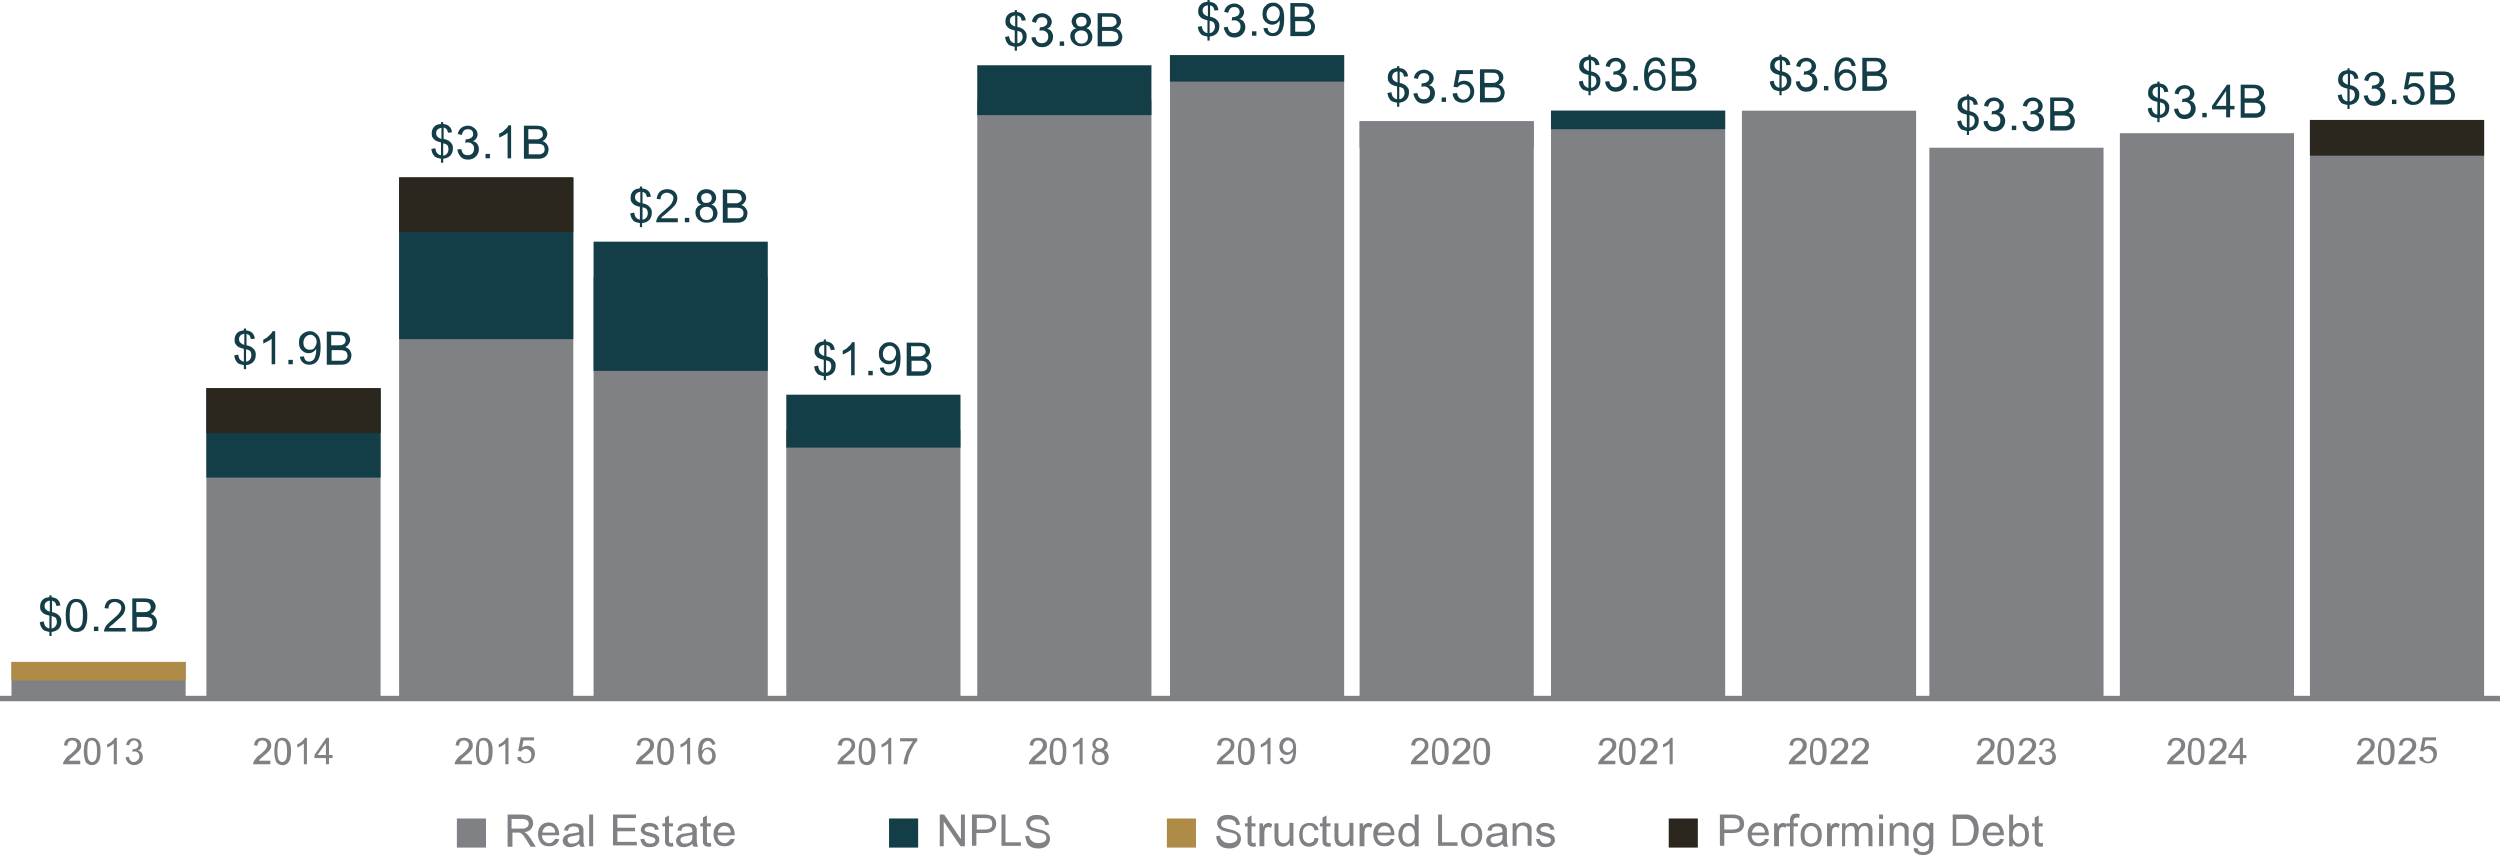 <?xml version="1.0" encoding="utf-8"?>
<!-- Generator: Adobe Illustrator 26.4.1, SVG Export Plug-In . SVG Version: 6.00 Build 0)  -->
<svg version="1.1" id="Layer_1" xmlns="http://www.w3.org/2000/svg" xmlns:xlink="http://www.w3.org/1999/xlink" x="0px" y="0px"
	 viewBox="0 0 566.9 194" style="enable-background:new 0 0 566.9 194;" xml:space="preserve">
<style type="text/css">
	.st0{fill:#808184;}
	.st1{fill:#133D47;}
	.st2{fill:#AF8B48;}
	.st3{fill:#2B271E;}
	.st4{fill:none;stroke:#808184;stroke-width:1.231;stroke-miterlimit:10;}
</style>
<g>
	<g>
		<g>
			<path class="st0" d="M115.1,191.9v-7.2h3.2c0.6,0,1.1,0.1,1.5,0.2c0.3,0.1,0.6,0.4,0.8,0.7s0.3,0.7,0.3,1.1
				c0,0.5-0.2,0.9-0.5,1.3s-0.8,0.6-1.5,0.7c0.3,0.1,0.4,0.2,0.6,0.4c0.3,0.3,0.5,0.6,0.8,1l1.2,1.9h-1.2l-0.9-1.5
				c-0.3-0.4-0.5-0.8-0.7-1s-0.3-0.4-0.5-0.5s-0.3-0.2-0.4-0.2c-0.1,0-0.3,0-0.5,0h-1.1v3.2H115.1z M116.1,187.9h2
				c0.4,0,0.8,0,1-0.1c0.2-0.1,0.4-0.2,0.6-0.4c0.1-0.2,0.2-0.4,0.2-0.6c0-0.3-0.1-0.6-0.4-0.8s-0.6-0.3-1.2-0.3h-2.3V187.9z"/>
			<path class="st0" d="M125.9,190.2l0.9,0.1c-0.1,0.5-0.4,0.9-0.8,1.2s-0.9,0.4-1.5,0.4c-0.8,0-1.4-0.2-1.8-0.7
				c-0.4-0.5-0.7-1.1-0.7-2c0-0.9,0.2-1.5,0.7-2s1-0.7,1.7-0.7c0.7,0,1.3,0.2,1.7,0.7s0.7,1.1,0.7,2c0,0.1,0,0.1,0,0.2h-3.9
				c0,0.6,0.2,1,0.5,1.3s0.7,0.5,1.1,0.5c0.3,0,0.6-0.1,0.8-0.3S125.7,190.6,125.9,190.2z M123,188.8h2.9c0-0.4-0.1-0.8-0.3-1
				c-0.3-0.3-0.6-0.5-1.1-0.5c-0.4,0-0.7,0.1-1,0.4S123,188.4,123,188.8z"/>
			<path class="st0" d="M131.3,191.3c-0.3,0.3-0.6,0.5-0.9,0.6s-0.6,0.2-1,0.2c-0.6,0-1-0.1-1.3-0.4c-0.3-0.3-0.5-0.6-0.5-1.1
				c0-0.3,0.1-0.5,0.2-0.7c0.1-0.2,0.3-0.4,0.5-0.5s0.4-0.2,0.6-0.3c0.2,0,0.4-0.1,0.8-0.1c0.7-0.1,1.2-0.2,1.6-0.3
				c0-0.1,0-0.2,0-0.2c0-0.4-0.1-0.6-0.2-0.8c-0.2-0.2-0.6-0.3-1-0.3c-0.4,0-0.7,0.1-0.9,0.2c-0.2,0.1-0.3,0.4-0.4,0.8l-0.9-0.1
				c0.1-0.4,0.2-0.7,0.4-0.9c0.2-0.2,0.4-0.4,0.8-0.5c0.3-0.1,0.7-0.2,1.2-0.2c0.4,0,0.8,0.1,1.1,0.2s0.5,0.2,0.6,0.4
				c0.1,0.2,0.2,0.4,0.3,0.6c0,0.1,0,0.4,0,0.8v1.2c0,0.8,0,1.3,0.1,1.5c0,0.2,0.1,0.4,0.2,0.6h-0.9
				C131.4,191.7,131.4,191.5,131.3,191.3z M131.3,189.3c-0.3,0.1-0.8,0.2-1.4,0.3c-0.4,0.1-0.6,0.1-0.8,0.2s-0.3,0.2-0.3,0.3
				c-0.1,0.1-0.1,0.3-0.1,0.4c0,0.2,0.1,0.4,0.3,0.6s0.4,0.2,0.8,0.2c0.3,0,0.6-0.1,0.9-0.2c0.3-0.1,0.5-0.4,0.6-0.6
				c0.1-0.2,0.1-0.5,0.1-0.9V189.3z"/>
			<path class="st0" d="M133.6,191.9v-7.2h0.9v7.2H133.6z"/>
			<path class="st0" d="M139,191.9v-7.2h5.2v0.8h-4.2v2.2h4v0.8h-4v2.4h4.4v0.8H139z"/>
			<path class="st0" d="M145.2,190.3l0.9-0.1c0,0.3,0.2,0.6,0.4,0.8s0.5,0.3,0.9,0.3c0.4,0,0.7-0.1,0.9-0.2c0.2-0.2,0.3-0.4,0.3-0.6
				c0-0.2-0.1-0.4-0.3-0.5c-0.1-0.1-0.4-0.2-0.9-0.3c-0.6-0.2-1.1-0.3-1.3-0.4c-0.2-0.1-0.4-0.3-0.6-0.5c-0.1-0.2-0.2-0.4-0.2-0.7
				c0-0.2,0.1-0.4,0.2-0.6c0.1-0.2,0.2-0.4,0.4-0.5c0.1-0.1,0.3-0.2,0.6-0.3c0.2-0.1,0.5-0.1,0.8-0.1c0.4,0,0.8,0.1,1.1,0.2
				s0.5,0.3,0.7,0.5c0.1,0.2,0.2,0.5,0.3,0.8l-0.9,0.1c0-0.3-0.2-0.5-0.3-0.6s-0.5-0.2-0.8-0.2c-0.4,0-0.7,0.1-0.9,0.2
				s-0.3,0.3-0.3,0.5c0,0.1,0,0.2,0.1,0.3c0.1,0.1,0.2,0.2,0.3,0.2c0.1,0,0.3,0.1,0.8,0.2c0.6,0.2,1.1,0.3,1.3,0.4
				c0.2,0.1,0.4,0.3,0.6,0.5s0.2,0.5,0.2,0.8c0,0.3-0.1,0.6-0.3,0.8c-0.2,0.3-0.4,0.5-0.7,0.6c-0.3,0.1-0.7,0.2-1.1,0.2
				c-0.7,0-1.2-0.1-1.5-0.4S145.3,190.9,145.2,190.3z"/>
			<path class="st0" d="M152.6,191.1l0.1,0.8c-0.2,0.1-0.5,0.1-0.7,0.1c-0.3,0-0.6-0.1-0.7-0.2s-0.3-0.2-0.4-0.4
				c-0.1-0.2-0.1-0.5-0.1-1v-3h-0.6v-0.7h0.6v-1.3l0.9-0.5v1.8h0.9v0.7h-0.9v3c0,0.3,0,0.4,0,0.5s0.1,0.1,0.2,0.2s0.2,0.1,0.3,0.1
				C152.3,191.1,152.5,191.1,152.6,191.1z"/>
			<path class="st0" d="M157,191.3c-0.3,0.3-0.6,0.5-0.9,0.6s-0.6,0.2-1,0.2c-0.6,0-1-0.1-1.3-0.4c-0.3-0.3-0.5-0.6-0.5-1.1
				c0-0.3,0.1-0.5,0.2-0.7c0.1-0.2,0.3-0.4,0.5-0.5s0.4-0.2,0.6-0.3c0.2,0,0.4-0.1,0.8-0.1c0.7-0.1,1.2-0.2,1.6-0.3
				c0-0.1,0-0.2,0-0.2c0-0.4-0.1-0.6-0.2-0.8c-0.2-0.2-0.6-0.3-1-0.3c-0.4,0-0.7,0.1-0.9,0.2c-0.2,0.1-0.3,0.4-0.4,0.8l-0.9-0.1
				c0.1-0.4,0.2-0.7,0.4-0.9c0.2-0.2,0.4-0.4,0.8-0.5c0.3-0.1,0.7-0.2,1.2-0.2c0.4,0,0.8,0.1,1.1,0.2s0.5,0.2,0.6,0.4
				c0.1,0.2,0.2,0.4,0.3,0.6c0,0.1,0,0.4,0,0.8v1.2c0,0.8,0,1.3,0.1,1.5c0,0.2,0.1,0.4,0.2,0.6h-0.9C157,191.7,157,191.5,157,191.3z
				 M156.9,189.3c-0.3,0.1-0.8,0.2-1.4,0.3c-0.4,0.1-0.6,0.1-0.8,0.2s-0.3,0.2-0.3,0.3c-0.1,0.1-0.1,0.3-0.1,0.4
				c0,0.2,0.1,0.4,0.3,0.6s0.4,0.2,0.8,0.2c0.3,0,0.6-0.1,0.9-0.2c0.3-0.1,0.5-0.4,0.6-0.6c0.1-0.2,0.1-0.5,0.1-0.9V189.3z"/>
			<path class="st0" d="M161.2,191.1l0.1,0.8c-0.2,0.1-0.5,0.1-0.7,0.1c-0.3,0-0.6-0.1-0.7-0.2s-0.3-0.2-0.4-0.4
				c-0.1-0.2-0.1-0.5-0.1-1v-3h-0.6v-0.7h0.6v-1.3l0.9-0.5v1.8h0.9v0.7h-0.9v3c0,0.3,0,0.4,0,0.5s0.1,0.1,0.2,0.2s0.2,0.1,0.3,0.1
				C160.9,191.1,161,191.1,161.2,191.1z"/>
			<path class="st0" d="M165.7,190.2l0.9,0.1c-0.1,0.5-0.4,0.9-0.8,1.2s-0.9,0.4-1.5,0.4c-0.8,0-1.4-0.2-1.8-0.7
				c-0.4-0.5-0.7-1.1-0.7-2c0-0.9,0.2-1.5,0.7-2s1-0.7,1.7-0.7c0.7,0,1.3,0.2,1.7,0.7s0.7,1.1,0.7,2c0,0.1,0,0.1,0,0.2h-3.9
				c0,0.6,0.2,1,0.5,1.3s0.7,0.5,1.1,0.5c0.3,0,0.6-0.1,0.8-0.3S165.5,190.6,165.7,190.2z M162.8,188.8h2.9c0-0.4-0.1-0.8-0.3-1
				c-0.3-0.3-0.6-0.5-1.1-0.5c-0.4,0-0.7,0.1-1,0.4S162.8,188.4,162.8,188.8z"/>
		</g>
		<g>
			<rect x="103.6" y="185.6" class="st0" width="6.6" height="6.6"/>
		</g>
	</g>
	<g>
		<g>
			<path class="st0" d="M213.1,191.9v-7.2h1l3.8,5.6v-5.6h0.9v7.2h-1l-3.8-5.6v5.6H213.1z"/>
			<path class="st0" d="M220.4,191.9v-7.2h2.7c0.5,0,0.8,0,1.1,0.1c0.4,0.1,0.6,0.2,0.9,0.3c0.2,0.2,0.4,0.4,0.6,0.7
				c0.1,0.3,0.2,0.6,0.2,1c0,0.6-0.2,1.1-0.6,1.5c-0.4,0.4-1.1,0.6-2.1,0.6h-1.8v2.9H220.4z M221.4,188.1h1.9c0.6,0,1-0.1,1.3-0.3
				c0.3-0.2,0.4-0.5,0.4-1c0-0.3-0.1-0.6-0.2-0.8c-0.2-0.2-0.4-0.4-0.6-0.4c-0.2,0-0.5-0.1-0.9-0.1h-1.8V188.1z"/>
			<path class="st0" d="M227.1,191.9v-7.2h0.9v6.3h3.5v0.8H227.1z"/>
			<path class="st0" d="M232.5,189.6l0.9-0.1c0,0.4,0.1,0.7,0.3,0.9c0.2,0.2,0.4,0.4,0.7,0.6c0.3,0.1,0.7,0.2,1.1,0.2
				c0.4,0,0.7-0.1,1-0.2c0.3-0.1,0.5-0.3,0.6-0.4c0.1-0.2,0.2-0.4,0.2-0.6c0-0.2-0.1-0.4-0.2-0.6c-0.1-0.2-0.3-0.3-0.6-0.4
				c-0.2-0.1-0.6-0.2-1.3-0.3c-0.7-0.2-1.1-0.3-1.4-0.4c-0.3-0.2-0.6-0.4-0.8-0.7c-0.2-0.3-0.3-0.6-0.3-0.9c0-0.4,0.1-0.7,0.3-1
				c0.2-0.3,0.5-0.6,0.9-0.7c0.4-0.2,0.8-0.2,1.3-0.2c0.5,0,1,0.1,1.4,0.3c0.4,0.2,0.7,0.4,0.9,0.8c0.2,0.3,0.3,0.7,0.4,1.1
				l-0.9,0.1c0-0.5-0.2-0.8-0.5-1c-0.3-0.2-0.7-0.3-1.2-0.3c-0.6,0-1,0.1-1.3,0.3c-0.3,0.2-0.4,0.5-0.4,0.8c0,0.3,0.1,0.5,0.3,0.6
				c0.2,0.2,0.7,0.3,1.4,0.5c0.8,0.2,1.3,0.3,1.6,0.5c0.4,0.2,0.7,0.4,0.9,0.7c0.2,0.3,0.3,0.6,0.3,1c0,0.4-0.1,0.7-0.3,1.1
				c-0.2,0.3-0.5,0.6-0.9,0.8c-0.4,0.2-0.9,0.3-1.4,0.3c-0.6,0-1.2-0.1-1.6-0.3c-0.4-0.2-0.8-0.5-1-0.9
				C232.7,190.5,232.5,190.1,232.5,189.6z"/>
		</g>
		<g>
			<rect x="201.6" y="185.6" class="st1" width="6.6" height="6.6"/>
		</g>
	</g>
	<g>
		<g>
			<path class="st0" d="M275.8,189.6l0.9-0.1c0,0.4,0.1,0.7,0.3,0.9c0.2,0.2,0.4,0.4,0.7,0.6c0.3,0.1,0.7,0.2,1.1,0.2
				c0.4,0,0.7-0.1,1-0.2c0.3-0.1,0.5-0.3,0.6-0.4c0.1-0.2,0.2-0.4,0.2-0.6c0-0.2-0.1-0.4-0.2-0.6c-0.1-0.2-0.3-0.3-0.6-0.4
				c-0.2-0.1-0.6-0.2-1.3-0.3c-0.7-0.2-1.1-0.3-1.4-0.4c-0.3-0.2-0.6-0.4-0.8-0.7c-0.2-0.3-0.3-0.6-0.3-0.9c0-0.4,0.1-0.7,0.3-1
				c0.2-0.3,0.5-0.6,0.9-0.7c0.4-0.2,0.8-0.2,1.3-0.2c0.5,0,1,0.1,1.4,0.3c0.4,0.2,0.7,0.4,0.9,0.8c0.2,0.3,0.3,0.7,0.4,1.1
				l-0.9,0.1c0-0.5-0.2-0.8-0.5-1c-0.3-0.2-0.7-0.3-1.2-0.3c-0.6,0-1,0.1-1.3,0.3c-0.3,0.2-0.4,0.5-0.4,0.8c0,0.3,0.1,0.5,0.3,0.6
				c0.2,0.2,0.7,0.3,1.4,0.5c0.8,0.2,1.3,0.3,1.6,0.5c0.4,0.2,0.7,0.4,0.9,0.7c0.2,0.3,0.3,0.6,0.3,1c0,0.4-0.1,0.7-0.3,1.1
				c-0.2,0.3-0.5,0.6-0.9,0.8c-0.4,0.2-0.9,0.3-1.4,0.3c-0.6,0-1.2-0.1-1.6-0.3c-0.4-0.2-0.8-0.5-1-0.9
				C275.9,190.5,275.8,190.1,275.8,189.6z"/>
			<path class="st0" d="M284.7,191.1l0.1,0.8c-0.2,0.1-0.5,0.1-0.7,0.1c-0.3,0-0.6-0.1-0.7-0.2s-0.3-0.2-0.4-0.4
				c-0.1-0.2-0.1-0.5-0.1-1v-3h-0.6v-0.7h0.6v-1.3l0.9-0.5v1.8h0.9v0.7h-0.9v3c0,0.3,0,0.4,0,0.5c0,0.1,0.1,0.1,0.2,0.2
				c0.1,0,0.2,0.1,0.3,0.1C284.4,191.1,284.5,191.1,284.7,191.1z"/>
			<path class="st0" d="M285.6,191.9v-5.2h0.8v0.8c0.2-0.4,0.4-0.6,0.6-0.7s0.4-0.2,0.6-0.2c0.3,0,0.6,0.1,0.9,0.3l-0.3,0.8
				c-0.2-0.1-0.4-0.2-0.6-0.2c-0.2,0-0.4,0.1-0.5,0.2c-0.2,0.1-0.3,0.3-0.3,0.5c-0.1,0.3-0.1,0.7-0.1,1v2.7H285.6z"/>
			<path class="st0" d="M292.5,191.9v-0.8c-0.4,0.6-1,0.9-1.6,0.9c-0.3,0-0.6-0.1-0.9-0.2c-0.3-0.1-0.5-0.3-0.6-0.4
				c-0.1-0.2-0.2-0.4-0.3-0.7c0-0.2-0.1-0.4-0.1-0.8v-3.2h0.9v2.9c0,0.5,0,0.8,0.1,0.9c0.1,0.2,0.2,0.4,0.4,0.5
				c0.2,0.1,0.4,0.2,0.7,0.2s0.5-0.1,0.7-0.2c0.2-0.1,0.4-0.3,0.5-0.6c0.1-0.2,0.1-0.6,0.1-1v-2.8h0.9v5.2H292.5z"/>
			<path class="st0" d="M298.1,190l0.9,0.1c-0.1,0.6-0.3,1.1-0.7,1.4c-0.4,0.3-0.9,0.5-1.4,0.5c-0.7,0-1.3-0.2-1.7-0.7
				c-0.4-0.5-0.6-1.1-0.6-2c0-0.6,0.1-1,0.3-1.5s0.5-0.7,0.8-0.9c0.4-0.2,0.8-0.3,1.2-0.3c0.6,0,1,0.1,1.4,0.4
				c0.4,0.3,0.6,0.7,0.7,1.2l-0.9,0.1c-0.1-0.3-0.2-0.6-0.4-0.8c-0.2-0.2-0.5-0.3-0.8-0.3c-0.4,0-0.8,0.2-1.1,0.5
				c-0.3,0.3-0.4,0.8-0.4,1.5c0,0.7,0.1,1.2,0.4,1.5c0.3,0.3,0.6,0.5,1,0.5c0.3,0,0.6-0.1,0.9-0.3C297.9,190.8,298,190.4,298.1,190z
				"/>
			<path class="st0" d="M301.7,191.1l0.1,0.8c-0.2,0.1-0.5,0.1-0.7,0.1c-0.3,0-0.6-0.1-0.7-0.2s-0.3-0.2-0.4-0.4
				c-0.1-0.2-0.1-0.5-0.1-1v-3h-0.6v-0.7h0.6v-1.3l0.9-0.5v1.8h0.9v0.7h-0.9v3c0,0.3,0,0.4,0,0.5c0,0.1,0.1,0.1,0.2,0.2
				c0.1,0,0.2,0.1,0.3,0.1C301.5,191.1,301.6,191.1,301.7,191.1z"/>
			<path class="st0" d="M306.1,191.9v-0.8c-0.4,0.6-1,0.9-1.6,0.9c-0.3,0-0.6-0.1-0.9-0.2c-0.3-0.1-0.5-0.3-0.6-0.4
				c-0.1-0.2-0.2-0.4-0.3-0.7c0-0.2-0.1-0.4-0.1-0.8v-3.2h0.9v2.9c0,0.5,0,0.8,0.1,0.9c0.1,0.2,0.2,0.4,0.4,0.5
				c0.2,0.1,0.4,0.2,0.7,0.2s0.5-0.1,0.7-0.2c0.2-0.1,0.4-0.3,0.5-0.6c0.1-0.2,0.1-0.6,0.1-1v-2.8h0.9v5.2H306.1z"/>
			<path class="st0" d="M308.3,191.9v-5.2h0.8v0.8c0.2-0.4,0.4-0.6,0.6-0.7s0.4-0.2,0.6-0.2c0.3,0,0.6,0.1,0.9,0.3l-0.3,0.8
				c-0.2-0.1-0.4-0.2-0.6-0.2c-0.2,0-0.4,0.1-0.5,0.2c-0.2,0.1-0.3,0.3-0.3,0.5c-0.1,0.3-0.1,0.7-0.1,1v2.7H308.3z"/>
			<path class="st0" d="M315.3,190.2l0.9,0.1c-0.1,0.5-0.4,0.9-0.8,1.2c-0.4,0.3-0.9,0.4-1.5,0.4c-0.8,0-1.4-0.2-1.8-0.7
				c-0.4-0.5-0.7-1.1-0.7-2c0-0.9,0.2-1.5,0.7-2s1-0.7,1.7-0.7c0.7,0,1.3,0.2,1.7,0.7s0.7,1.1,0.7,2c0,0.1,0,0.1,0,0.2h-3.9
				c0,0.6,0.2,1,0.5,1.3c0.3,0.3,0.7,0.5,1.1,0.5c0.3,0,0.6-0.1,0.8-0.3C315,190.9,315.2,190.6,315.3,190.2z M312.5,188.8h2.9
				c0-0.4-0.2-0.8-0.3-1c-0.3-0.3-0.6-0.5-1.1-0.5c-0.4,0-0.7,0.1-1,0.4C312.6,188,312.5,188.4,312.5,188.8z"/>
			<path class="st0" d="M320.8,191.9v-0.7c-0.3,0.5-0.8,0.8-1.5,0.8c-0.4,0-0.8-0.1-1.1-0.3s-0.6-0.5-0.8-1
				c-0.2-0.4-0.3-0.9-0.3-1.4c0-0.5,0.1-1,0.3-1.4c0.2-0.4,0.4-0.7,0.8-1c0.3-0.2,0.7-0.3,1.2-0.3c0.3,0,0.6,0.1,0.8,0.2
				c0.2,0.1,0.4,0.3,0.6,0.5v-2.6h0.9v7.2H320.8z M318,189.3c0,0.7,0.1,1.2,0.4,1.5c0.3,0.3,0.6,0.5,1,0.5c0.4,0,0.7-0.2,1-0.5
				c0.3-0.3,0.4-0.8,0.4-1.4c0-0.7-0.1-1.2-0.4-1.6s-0.6-0.5-1-0.5c-0.4,0-0.7,0.2-1,0.5C318.2,188.1,318,188.6,318,189.3z"/>
			<path class="st0" d="M326.1,191.9v-7.2h0.9v6.3h3.5v0.8H326.1z"/>
			<path class="st0" d="M331.3,189.3c0-1,0.3-1.7,0.8-2.1c0.4-0.4,1-0.6,1.6-0.6c0.7,0,1.3,0.2,1.7,0.7c0.5,0.5,0.7,1.1,0.7,1.9
				c0,0.7-0.1,1.2-0.3,1.6c-0.2,0.4-0.5,0.7-0.9,0.9c-0.4,0.2-0.8,0.3-1.3,0.3c-0.7,0-1.3-0.2-1.8-0.7
				C331.5,190.8,331.3,190.2,331.3,189.3z M332.2,189.3c0,0.7,0.1,1.2,0.4,1.5c0.3,0.3,0.7,0.5,1.1,0.5c0.4,0,0.8-0.2,1.1-0.5
				c0.3-0.3,0.4-0.8,0.4-1.5c0-0.6-0.1-1.1-0.4-1.5c-0.3-0.3-0.7-0.5-1.1-0.5c-0.4,0-0.8,0.2-1.1,0.5
				C332.4,188.1,332.2,188.6,332.2,189.3z"/>
			<path class="st0" d="M340.7,191.3c-0.3,0.3-0.6,0.5-0.9,0.6c-0.3,0.1-0.6,0.2-1,0.2c-0.6,0-1-0.1-1.3-0.4
				c-0.3-0.3-0.5-0.6-0.5-1.1c0-0.3,0.1-0.5,0.2-0.7c0.1-0.2,0.3-0.4,0.5-0.5c0.2-0.1,0.4-0.2,0.6-0.3c0.2,0,0.4-0.1,0.8-0.1
				c0.7-0.1,1.2-0.2,1.6-0.3c0-0.1,0-0.2,0-0.2c0-0.4-0.1-0.6-0.2-0.8c-0.2-0.2-0.6-0.3-1-0.3c-0.4,0-0.7,0.1-0.9,0.2
				c-0.2,0.1-0.3,0.4-0.4,0.8l-0.9-0.1c0.1-0.4,0.2-0.7,0.4-0.9c0.2-0.2,0.4-0.4,0.8-0.5c0.3-0.1,0.7-0.2,1.2-0.2
				c0.4,0,0.8,0.1,1.1,0.2c0.3,0.1,0.5,0.2,0.6,0.4c0.1,0.2,0.2,0.4,0.3,0.6c0,0.1,0,0.4,0,0.8v1.2c0,0.8,0,1.3,0.1,1.5
				c0,0.2,0.1,0.4,0.2,0.6h-0.9C340.8,191.7,340.7,191.5,340.7,191.3z M340.6,189.3c-0.3,0.1-0.8,0.2-1.4,0.3
				c-0.4,0.1-0.6,0.1-0.8,0.2c-0.2,0.1-0.3,0.2-0.3,0.3c-0.1,0.1-0.1,0.3-0.1,0.4c0,0.2,0.1,0.4,0.3,0.6c0.2,0.2,0.4,0.2,0.8,0.2
				c0.3,0,0.6-0.1,0.9-0.2c0.3-0.1,0.5-0.4,0.6-0.6c0.1-0.2,0.1-0.5,0.1-0.9V189.3z"/>
			<path class="st0" d="M343,191.9v-5.2h0.8v0.7c0.4-0.6,0.9-0.9,1.7-0.9c0.3,0,0.6,0.1,0.9,0.2c0.3,0.1,0.5,0.3,0.6,0.4
				c0.1,0.2,0.2,0.4,0.3,0.6c0,0.2,0,0.4,0,0.9v3.2h-0.9v-3.2c0-0.4,0-0.6-0.1-0.8c-0.1-0.2-0.2-0.3-0.4-0.4
				c-0.2-0.1-0.4-0.2-0.6-0.2c-0.4,0-0.7,0.1-1,0.4c-0.3,0.2-0.4,0.7-0.4,1.4v2.8H343z"/>
			<path class="st0" d="M348.3,190.3l0.9-0.1c0,0.3,0.2,0.6,0.4,0.8c0.2,0.2,0.5,0.3,0.9,0.3c0.4,0,0.7-0.1,0.9-0.2
				c0.2-0.2,0.3-0.4,0.3-0.6c0-0.2-0.1-0.4-0.3-0.5c-0.1-0.1-0.4-0.2-0.9-0.3c-0.6-0.2-1.1-0.3-1.3-0.4c-0.2-0.1-0.4-0.3-0.6-0.5
				c-0.1-0.2-0.2-0.4-0.2-0.7c0-0.2,0.1-0.4,0.2-0.6c0.1-0.2,0.2-0.4,0.4-0.5c0.1-0.1,0.3-0.2,0.6-0.3c0.2-0.1,0.5-0.1,0.8-0.1
				c0.4,0,0.8,0.1,1.1,0.2s0.5,0.3,0.7,0.5c0.1,0.2,0.2,0.5,0.3,0.8l-0.9,0.1c0-0.3-0.2-0.5-0.3-0.6c-0.2-0.2-0.5-0.2-0.8-0.2
				c-0.4,0-0.7,0.1-0.9,0.2c-0.2,0.1-0.3,0.3-0.3,0.5c0,0.1,0,0.2,0.1,0.3c0.1,0.1,0.2,0.2,0.3,0.2c0.1,0,0.3,0.1,0.8,0.2
				c0.6,0.2,1.1,0.3,1.3,0.4c0.2,0.1,0.4,0.3,0.6,0.5c0.1,0.2,0.2,0.5,0.2,0.8c0,0.3-0.1,0.6-0.3,0.8c-0.2,0.3-0.4,0.5-0.7,0.6
				c-0.3,0.1-0.7,0.2-1.1,0.2c-0.7,0-1.2-0.1-1.5-0.4C348.6,191.3,348.4,190.9,348.3,190.3z"/>
		</g>
		<g>
			<rect x="264.6" y="185.6" class="st2" width="6.6" height="6.6"/>
		</g>
	</g>
	<g>
		<g>
			<path class="st0" d="M390,191.9v-7.2h2.7c0.5,0,0.8,0,1.1,0.1c0.4,0.1,0.6,0.2,0.9,0.3c0.2,0.2,0.4,0.4,0.6,0.7
				c0.1,0.3,0.2,0.6,0.2,1c0,0.6-0.2,1.1-0.6,1.5c-0.4,0.4-1.1,0.6-2.1,0.6h-1.8v2.9H390z M390.9,188.1h1.9c0.6,0,1-0.1,1.3-0.3
				c0.3-0.2,0.4-0.5,0.4-1c0-0.3-0.1-0.6-0.2-0.8c-0.2-0.2-0.4-0.4-0.6-0.4c-0.2,0-0.5-0.1-0.9-0.1h-1.8V188.1z"/>
			<path class="st0" d="M400.2,190.2l0.9,0.1c-0.1,0.5-0.4,0.9-0.8,1.2c-0.4,0.3-0.9,0.4-1.5,0.4c-0.8,0-1.4-0.2-1.8-0.7
				c-0.4-0.5-0.7-1.1-0.7-2c0-0.9,0.2-1.5,0.7-2s1-0.7,1.7-0.7c0.7,0,1.3,0.2,1.7,0.7s0.7,1.1,0.7,2c0,0.1,0,0.1,0,0.2h-3.9
				c0,0.6,0.2,1,0.5,1.3c0.3,0.3,0.7,0.5,1.1,0.5c0.3,0,0.6-0.1,0.8-0.3C399.9,190.9,400.1,190.6,400.2,190.2z M397.3,188.8h2.9
				c0-0.4-0.1-0.8-0.3-1c-0.3-0.3-0.6-0.5-1.1-0.5c-0.4,0-0.7,0.1-1,0.4C397.5,188,397.3,188.4,397.3,188.8z"/>
			<path class="st0" d="M402.3,191.9v-5.2h0.8v0.8c0.2-0.4,0.4-0.6,0.6-0.7s0.4-0.2,0.6-0.2c0.3,0,0.6,0.1,0.9,0.3l-0.3,0.8
				c-0.2-0.1-0.4-0.2-0.6-0.2c-0.2,0-0.4,0.1-0.5,0.2c-0.2,0.1-0.3,0.3-0.3,0.5c-0.1,0.3-0.1,0.7-0.1,1v2.7H402.3z"/>
			<path class="st0" d="M405.9,191.9v-4.5h-0.8v-0.7h0.8v-0.6c0-0.3,0-0.6,0.1-0.8c0.1-0.2,0.2-0.4,0.4-0.6c0.2-0.1,0.5-0.2,0.9-0.2
				c0.2,0,0.5,0,0.8,0.1l-0.1,0.8c-0.2,0-0.4,0-0.5,0c-0.3,0-0.5,0.1-0.6,0.2c-0.1,0.1-0.2,0.3-0.2,0.6v0.5h1v0.7h-1v4.5H405.9z"/>
			<path class="st0" d="M408.3,189.3c0-1,0.3-1.7,0.8-2.1c0.4-0.4,1-0.6,1.6-0.6c0.7,0,1.3,0.2,1.7,0.7c0.5,0.5,0.7,1.1,0.7,1.9
				c0,0.7-0.1,1.2-0.3,1.6c-0.2,0.4-0.5,0.7-0.9,0.9c-0.4,0.2-0.8,0.3-1.3,0.3c-0.7,0-1.3-0.2-1.8-0.7
				C408.5,190.8,408.3,190.2,408.3,189.3z M409.2,189.3c0,0.7,0.1,1.2,0.4,1.5c0.3,0.3,0.7,0.5,1.1,0.5c0.4,0,0.8-0.2,1.1-0.5
				c0.3-0.3,0.4-0.8,0.4-1.5c0-0.6-0.1-1.1-0.4-1.5c-0.3-0.3-0.7-0.5-1.1-0.5c-0.4,0-0.8,0.2-1.1,0.5
				C409.3,188.1,409.2,188.6,409.2,189.3z"/>
			<path class="st0" d="M414.3,191.9v-5.2h0.8v0.8c0.2-0.4,0.4-0.6,0.6-0.7s0.4-0.2,0.6-0.2c0.3,0,0.6,0.1,0.9,0.3l-0.3,0.8
				c-0.2-0.1-0.4-0.2-0.6-0.2c-0.2,0-0.4,0.1-0.5,0.2c-0.2,0.1-0.3,0.3-0.3,0.5c-0.1,0.3-0.1,0.7-0.1,1v2.7H414.3z"/>
			<path class="st0" d="M417.7,191.9v-5.2h0.8v0.7c0.2-0.3,0.4-0.5,0.6-0.6c0.3-0.2,0.6-0.2,0.9-0.2c0.4,0,0.7,0.1,0.9,0.2
				c0.2,0.2,0.4,0.4,0.5,0.7c0.4-0.6,0.9-0.9,1.6-0.9c0.5,0,0.9,0.1,1.2,0.4c0.3,0.3,0.4,0.7,0.4,1.3v3.6h-0.9v-3.3
				c0-0.4,0-0.6-0.1-0.8c-0.1-0.2-0.2-0.3-0.3-0.4c-0.1-0.1-0.3-0.1-0.5-0.1c-0.4,0-0.7,0.1-0.9,0.4c-0.2,0.2-0.4,0.6-0.4,1.2v3
				h-0.9v-3.4c0-0.4-0.1-0.7-0.2-0.9c-0.1-0.2-0.4-0.3-0.7-0.3c-0.2,0-0.5,0.1-0.7,0.2s-0.4,0.3-0.5,0.6c-0.1,0.3-0.1,0.6-0.1,1.1
				v2.7H417.7z"/>
			<path class="st0" d="M426.1,185.7v-1h0.9v1H426.1z M426.1,191.9v-5.2h0.9v5.2H426.1z"/>
			<path class="st0" d="M428.5,191.9v-5.2h0.8v0.7c0.4-0.6,0.9-0.9,1.7-0.9c0.3,0,0.6,0.1,0.9,0.2c0.3,0.1,0.5,0.3,0.6,0.4
				c0.1,0.2,0.2,0.4,0.3,0.6c0,0.2,0,0.4,0,0.9v3.2h-0.9v-3.2c0-0.4,0-0.6-0.1-0.8c-0.1-0.2-0.2-0.3-0.4-0.4
				c-0.2-0.1-0.4-0.2-0.6-0.2c-0.4,0-0.7,0.1-1,0.4c-0.3,0.2-0.4,0.7-0.4,1.4v2.8H428.5z"/>
			<path class="st0" d="M434,192.3l0.9,0.1c0,0.3,0.1,0.5,0.3,0.6c0.2,0.2,0.5,0.2,0.9,0.2c0.4,0,0.7-0.1,0.9-0.2
				c0.2-0.2,0.4-0.4,0.4-0.7c0-0.2,0.1-0.6,0.1-1.1c-0.4,0.5-0.9,0.7-1.4,0.7c-0.7,0-1.3-0.3-1.7-0.8s-0.6-1.1-0.6-1.9
				c0-0.5,0.1-1,0.3-1.4c0.2-0.4,0.4-0.7,0.8-1c0.3-0.2,0.7-0.3,1.2-0.3c0.6,0,1.1,0.2,1.5,0.7v-0.6h0.8v4.5c0,0.8-0.1,1.4-0.2,1.7
				c-0.2,0.3-0.4,0.6-0.8,0.8s-0.8,0.3-1.3,0.3c-0.6,0-1.1-0.1-1.5-0.4C434.1,193.3,433.9,192.9,434,192.3z M434.7,189.2
				c0,0.7,0.1,1.2,0.4,1.5c0.3,0.3,0.6,0.5,1,0.5c0.4,0,0.7-0.2,1-0.5c0.3-0.3,0.4-0.8,0.4-1.5c0-0.6-0.1-1.1-0.4-1.4
				c-0.3-0.3-0.6-0.5-1-0.5c-0.4,0-0.7,0.2-1,0.5C434.8,188.1,434.7,188.6,434.7,189.2z"/>
			<path class="st0" d="M442.8,191.9v-7.2h2.5c0.6,0,1,0,1.3,0.1c0.4,0.1,0.8,0.3,1,0.5c0.4,0.3,0.7,0.7,0.8,1.2
				c0.2,0.5,0.3,1.1,0.3,1.7c0,0.5-0.1,1-0.2,1.4s-0.3,0.8-0.5,1c-0.2,0.3-0.4,0.5-0.7,0.7c-0.2,0.2-0.5,0.3-0.9,0.4
				c-0.3,0.1-0.7,0.1-1.2,0.1H442.8z M443.7,191.1h1.5c0.5,0,0.8,0,1.1-0.1s0.5-0.2,0.6-0.4c0.2-0.2,0.4-0.5,0.5-0.9
				c0.1-0.4,0.2-0.8,0.2-1.4c0-0.7-0.1-1.3-0.4-1.7c-0.2-0.4-0.5-0.7-0.9-0.8c-0.3-0.1-0.7-0.1-1.2-0.1h-1.5V191.1z"/>
			<path class="st0" d="M453.5,190.2l0.9,0.1c-0.1,0.5-0.4,0.9-0.8,1.2c-0.4,0.3-0.9,0.4-1.5,0.4c-0.8,0-1.4-0.2-1.8-0.7
				c-0.4-0.5-0.7-1.1-0.7-2c0-0.9,0.2-1.5,0.7-2s1-0.7,1.7-0.7c0.7,0,1.3,0.2,1.7,0.7s0.7,1.1,0.7,2c0,0.1,0,0.1,0,0.2h-3.9
				c0,0.6,0.2,1,0.5,1.3c0.3,0.3,0.7,0.5,1.1,0.5c0.3,0,0.6-0.1,0.8-0.3C453.2,190.9,453.4,190.6,453.5,190.2z M450.6,188.8h2.9
				c0-0.4-0.2-0.8-0.3-1c-0.3-0.3-0.6-0.5-1.1-0.5c-0.4,0-0.7,0.1-1,0.4C450.8,188,450.7,188.4,450.6,188.8z"/>
			<path class="st0" d="M456.4,191.9h-0.8v-7.2h0.9v2.6c0.4-0.5,0.8-0.7,1.4-0.7c0.3,0,0.6,0.1,0.9,0.2c0.3,0.1,0.5,0.3,0.7,0.5
				c0.2,0.2,0.3,0.5,0.4,0.8c0.1,0.3,0.2,0.7,0.2,1.1c0,0.9-0.2,1.6-0.7,2.1s-1,0.7-1.6,0.7c-0.6,0-1.1-0.3-1.4-0.8V191.9z
				 M456.4,189.3c0,0.6,0.1,1.1,0.3,1.3c0.3,0.5,0.7,0.7,1.1,0.7c0.4,0,0.7-0.2,1-0.5c0.3-0.3,0.4-0.8,0.4-1.5
				c0-0.7-0.1-1.2-0.4-1.5s-0.6-0.5-1-0.5c-0.4,0-0.7,0.2-1,0.5C456.6,188.1,456.4,188.6,456.4,189.3z"/>
			<path class="st0" d="M463.2,191.1l0.1,0.8c-0.2,0.1-0.5,0.1-0.7,0.1c-0.3,0-0.6-0.1-0.7-0.2s-0.3-0.2-0.4-0.4
				c-0.1-0.2-0.1-0.5-0.1-1v-3h-0.6v-0.7h0.6v-1.3l0.9-0.5v1.8h0.9v0.7h-0.9v3c0,0.3,0,0.4,0,0.5c0,0.1,0.1,0.1,0.2,0.2
				c0.1,0,0.2,0.1,0.3,0.1C462.9,191.1,463.1,191.1,463.2,191.1z"/>
		</g>
		<g>
			<rect x="378.4" y="185.6" class="st3" width="6.6" height="6.6"/>
		</g>
	</g>
</g>
<g>
	<line class="st4" x1="566.9" y1="158.4" x2="0" y2="158.4"/>
	<rect x="90.5" y="40.3" class="st0" width="39.5" height="118.1"/>
	<rect x="90.5" y="40.3" class="st1" width="39.5" height="36.6"/>
	<rect x="46.8" y="88.1" class="st0" width="39.5" height="70.3"/>
	<rect x="46.8" y="88.1" class="st1" width="39.5" height="20.2"/>
	<rect x="46.8" y="88" class="st3" width="39.5" height="10.2"/>
	<rect x="2.6" y="150.1" class="st0" width="39.5" height="8.3"/>
	<rect x="2.6" y="150.1" class="st2" width="39.5" height="4.2"/>
	<g>
		<path class="st1" d="M11.2,144.2v-0.9c-0.5-0.1-0.8-0.2-1.1-0.3c-0.3-0.1-0.5-0.4-0.7-0.7s-0.3-0.7-0.4-1.2l0.9-0.2
			c0.1,0.5,0.2,0.9,0.4,1.1c0.3,0.3,0.6,0.5,0.9,0.5v-2.9c-0.4-0.1-0.8-0.2-1.2-0.4c-0.3-0.2-0.5-0.4-0.7-0.7
			c-0.2-0.3-0.2-0.6-0.2-1c0-0.6,0.2-1.2,0.7-1.6c0.3-0.3,0.8-0.4,1.4-0.5V135h0.5v0.4c0.5,0.1,1,0.2,1.3,0.5
			c0.4,0.3,0.6,0.8,0.7,1.4l-0.9,0.1c-0.1-0.4-0.2-0.6-0.3-0.8c-0.2-0.2-0.4-0.3-0.7-0.4v2.6c0.5,0.1,0.8,0.2,0.9,0.3
			c0.3,0.1,0.5,0.3,0.7,0.5c0.2,0.2,0.3,0.4,0.4,0.6c0.1,0.2,0.1,0.5,0.1,0.8c0,0.6-0.2,1.2-0.6,1.6c-0.4,0.4-0.9,0.6-1.6,0.7v0.9
			H11.2z M11.2,136.2c-0.4,0.1-0.6,0.2-0.8,0.4c-0.2,0.2-0.3,0.5-0.3,0.8c0,0.3,0.1,0.6,0.3,0.8c0.2,0.2,0.5,0.4,0.9,0.5V136.2z
			 M11.7,142.5c0.4,0,0.6-0.2,0.9-0.5c0.2-0.3,0.3-0.6,0.3-1c0-0.3-0.1-0.6-0.2-0.8s-0.5-0.4-1-0.5V142.5z"/>
		<path class="st1" d="M14.9,139.5c0-0.9,0.1-1.6,0.3-2.1c0.2-0.5,0.4-0.9,0.8-1.2c0.4-0.3,0.8-0.4,1.3-0.4c0.4,0,0.7,0.1,1.1,0.2
			c0.3,0.2,0.5,0.4,0.7,0.7c0.2,0.3,0.4,0.7,0.5,1.1c0.1,0.4,0.2,1,0.2,1.8c0,0.9-0.1,1.6-0.3,2.1c-0.2,0.5-0.4,1-0.8,1.2
			c-0.4,0.3-0.8,0.4-1.4,0.4c-0.7,0-1.3-0.3-1.7-0.8C15.1,141.9,14.9,140.9,14.9,139.5z M15.8,139.5c0,1.2,0.1,2,0.4,2.4
			c0.3,0.4,0.6,0.6,1.1,0.6s0.8-0.2,1.1-0.6c0.3-0.4,0.4-1.2,0.4-2.4c0-1.2-0.1-2-0.4-2.4s-0.6-0.6-1.1-0.6c-0.4,0-0.8,0.2-1,0.5
			C16,137.4,15.8,138.3,15.8,139.5z"/>
		<path class="st1" d="M21.3,143.1v-1h1v1H21.3z"/>
		<path class="st1" d="M28.5,142.3v0.9h-4.9c0-0.2,0-0.4,0.1-0.6c0.1-0.3,0.3-0.7,0.6-1c0.3-0.3,0.7-0.7,1.2-1.1
			c0.8-0.7,1.4-1.2,1.6-1.6c0.3-0.4,0.4-0.8,0.4-1.1c0-0.4-0.1-0.7-0.4-0.9c-0.3-0.2-0.6-0.4-1-0.4c-0.4,0-0.8,0.1-1.1,0.4
			s-0.4,0.6-0.4,1.1l-0.9-0.1c0.1-0.7,0.3-1.2,0.7-1.6s1-0.5,1.7-0.5c0.7,0,1.3,0.2,1.7,0.6c0.4,0.4,0.6,0.9,0.6,1.5
			c0,0.3-0.1,0.6-0.2,0.9c-0.1,0.3-0.3,0.6-0.6,0.9c-0.3,0.3-0.8,0.8-1.4,1.3c-0.5,0.5-0.9,0.8-1.1,0.9c-0.2,0.2-0.3,0.3-0.4,0.5
			H28.5z"/>
		<path class="st1" d="M30,143.1v-7.4h2.8c0.6,0,1,0.1,1.4,0.2s0.6,0.4,0.8,0.7c0.2,0.3,0.3,0.6,0.3,1c0,0.3-0.1,0.6-0.3,0.9
			c-0.2,0.3-0.4,0.5-0.8,0.7c0.4,0.1,0.8,0.4,1,0.7c0.2,0.3,0.4,0.7,0.4,1.1c0,0.3-0.1,0.7-0.2,1c-0.1,0.3-0.3,0.5-0.5,0.7
			c-0.2,0.2-0.5,0.3-0.8,0.4c-0.3,0.1-0.7,0.1-1.2,0.1H30z M30.9,138.8h1.6c0.4,0,0.7,0,0.9-0.1c0.3-0.1,0.4-0.2,0.6-0.4
			c0.1-0.2,0.2-0.4,0.2-0.6c0-0.2-0.1-0.5-0.2-0.7c-0.1-0.2-0.3-0.3-0.5-0.4c-0.2-0.1-0.6-0.1-1.1-0.1h-1.5V138.8z M30.9,142.3h1.9
			c0.3,0,0.5,0,0.7,0c0.2,0,0.4-0.1,0.6-0.2s0.3-0.2,0.4-0.4c0.1-0.2,0.1-0.4,0.1-0.6c0-0.3-0.1-0.5-0.2-0.7
			c-0.1-0.2-0.3-0.3-0.6-0.4c-0.3-0.1-0.6-0.1-1.1-0.1h-1.7V142.3z"/>
	</g>
	<g>
		<path class="st1" d="M55.3,83.7v-0.9c-0.5-0.1-0.8-0.2-1.1-0.3c-0.3-0.1-0.5-0.4-0.7-0.7s-0.3-0.7-0.4-1.2l0.9-0.2
			c0.1,0.5,0.2,0.9,0.4,1.1c0.3,0.3,0.6,0.5,0.9,0.5v-2.9c-0.4-0.1-0.8-0.2-1.2-0.4c-0.3-0.2-0.5-0.4-0.7-0.7
			c-0.2-0.3-0.2-0.6-0.2-1c0-0.6,0.2-1.2,0.7-1.6c0.3-0.3,0.8-0.4,1.4-0.5v-0.4h0.5v0.4c0.5,0.1,1,0.2,1.3,0.5
			c0.4,0.3,0.6,0.8,0.7,1.4l-0.9,0.1c-0.1-0.4-0.2-0.6-0.3-0.8c-0.2-0.2-0.4-0.3-0.7-0.4v2.6c0.5,0.1,0.8,0.2,0.9,0.3
			c0.3,0.1,0.5,0.3,0.7,0.5s0.3,0.4,0.4,0.6C58,80,58,80.2,58,80.5c0,0.6-0.2,1.2-0.6,1.6c-0.4,0.4-0.9,0.6-1.6,0.7v0.9H55.3z
			 M55.3,75.7c-0.4,0.1-0.6,0.2-0.8,0.4c-0.2,0.2-0.3,0.5-0.3,0.8c0,0.3,0.1,0.6,0.3,0.8c0.2,0.2,0.5,0.4,0.9,0.5V75.7z M55.8,82
			c0.4,0,0.6-0.2,0.9-0.5c0.2-0.3,0.3-0.6,0.3-1c0-0.3-0.1-0.6-0.2-0.8s-0.5-0.4-1-0.5V82z"/>
		<path class="st1" d="M62.5,82.6h-0.9v-5.8c-0.2,0.2-0.5,0.4-0.9,0.6c-0.4,0.2-0.7,0.4-1,0.5V77c0.5-0.2,1-0.5,1.3-0.9
			c0.4-0.3,0.7-0.7,0.8-1h0.6V82.6z"/>
		<path class="st1" d="M65.4,82.6v-1h1v1H65.4z"/>
		<path class="st1" d="M68,80.9l0.9-0.1c0.1,0.4,0.2,0.7,0.4,0.9c0.2,0.2,0.5,0.3,0.8,0.3c0.3,0,0.5-0.1,0.7-0.2
			c0.2-0.1,0.4-0.3,0.5-0.5s0.2-0.5,0.3-0.9s0.1-0.7,0.1-1.1c0,0,0-0.1,0-0.2c-0.2,0.3-0.4,0.5-0.7,0.7c-0.3,0.2-0.7,0.3-1,0.3
			c-0.6,0-1.1-0.2-1.6-0.7s-0.6-1-0.6-1.8c0-0.8,0.2-1.4,0.7-1.8s1-0.7,1.7-0.7c0.5,0,0.9,0.1,1.3,0.4c0.4,0.3,0.7,0.6,0.9,1.1
			s0.3,1.2,0.3,2.1c0,1-0.1,1.7-0.3,2.3c-0.2,0.6-0.5,1-0.9,1.3c-0.4,0.3-0.9,0.4-1.4,0.4c-0.6,0-1.1-0.2-1.4-0.5
			C68.3,81.9,68.1,81.5,68,80.9z M71.8,77.6c0-0.5-0.1-0.9-0.4-1.2c-0.3-0.3-0.6-0.5-1-0.5c-0.4,0-0.8,0.2-1.1,0.5
			c-0.3,0.3-0.5,0.8-0.5,1.3c0,0.5,0.1,0.9,0.4,1.2s0.6,0.4,1.1,0.4c0.4,0,0.8-0.1,1-0.4S71.8,78.1,71.8,77.6z"/>
		<path class="st1" d="M74.1,82.6v-7.4h2.8c0.6,0,1,0.1,1.4,0.2s0.6,0.4,0.8,0.7c0.2,0.3,0.3,0.6,0.3,1c0,0.3-0.1,0.6-0.3,0.9
			c-0.2,0.3-0.4,0.5-0.8,0.7c0.4,0.1,0.8,0.4,1,0.7s0.4,0.7,0.4,1.1c0,0.3-0.1,0.7-0.2,1c-0.1,0.3-0.3,0.5-0.5,0.7
			c-0.2,0.2-0.5,0.3-0.8,0.4c-0.3,0.1-0.7,0.1-1.2,0.1H74.1z M75.1,78.3h1.6c0.4,0,0.7,0,0.9-0.1c0.3-0.1,0.4-0.2,0.6-0.4
			c0.1-0.2,0.2-0.4,0.2-0.6c0-0.2-0.1-0.5-0.2-0.7c-0.1-0.2-0.3-0.3-0.5-0.4c-0.2-0.1-0.6-0.1-1.1-0.1h-1.5V78.3z M75.1,81.8h1.9
			c0.3,0,0.5,0,0.7,0c0.2,0,0.4-0.1,0.6-0.2c0.2-0.1,0.3-0.2,0.4-0.4c0.1-0.2,0.1-0.4,0.1-0.6c0-0.3-0.1-0.5-0.2-0.7
			c-0.1-0.2-0.3-0.3-0.6-0.4s-0.6-0.1-1.1-0.1h-1.7V81.8z"/>
	</g>
	<g>
		<path class="st1" d="M100,36.9V36c-0.5-0.1-0.8-0.2-1.1-0.3c-0.3-0.1-0.5-0.4-0.7-0.7s-0.3-0.7-0.4-1.2l0.9-0.2
			c0.1,0.5,0.2,0.9,0.4,1.1c0.3,0.3,0.6,0.5,0.9,0.5v-2.9c-0.4-0.1-0.8-0.2-1.2-0.4c-0.3-0.2-0.5-0.4-0.7-0.7
			c-0.2-0.3-0.2-0.6-0.2-1c0-0.6,0.2-1.2,0.7-1.6c0.3-0.3,0.8-0.4,1.4-0.5v-0.4h0.5v0.4c0.5,0.1,1,0.2,1.3,0.5
			c0.4,0.3,0.6,0.8,0.7,1.4l-0.9,0.1c-0.1-0.4-0.2-0.6-0.3-0.8c-0.2-0.2-0.4-0.3-0.7-0.4v2.6c0.5,0.1,0.8,0.2,0.9,0.3
			c0.3,0.1,0.5,0.3,0.7,0.5c0.2,0.2,0.3,0.4,0.4,0.6c0.1,0.2,0.1,0.5,0.1,0.8c0,0.6-0.2,1.2-0.6,1.6s-0.9,0.6-1.6,0.7v0.9H100z
			 M100,29c-0.4,0.1-0.6,0.2-0.8,0.4c-0.2,0.2-0.3,0.5-0.3,0.8c0,0.3,0.1,0.6,0.3,0.8c0.2,0.2,0.5,0.4,0.9,0.5V29z M100.5,35.3
			c0.4,0,0.6-0.2,0.9-0.5c0.2-0.3,0.3-0.6,0.3-1c0-0.3-0.1-0.6-0.2-0.8s-0.5-0.4-1-0.5V35.3z"/>
		<path class="st1" d="M103.7,33.9l0.9-0.1c0.1,0.5,0.3,0.9,0.5,1.1c0.3,0.2,0.6,0.3,0.9,0.3c0.4,0,0.8-0.1,1.1-0.4s0.4-0.7,0.4-1.1
			c0-0.4-0.1-0.8-0.4-1c-0.3-0.3-0.6-0.4-1-0.4c-0.2,0-0.4,0-0.6,0.1l0.1-0.8c0.1,0,0.1,0,0.1,0c0.4,0,0.7-0.1,1.1-0.3
			c0.3-0.2,0.5-0.5,0.5-0.9c0-0.3-0.1-0.6-0.3-0.8s-0.5-0.3-0.9-0.3c-0.4,0-0.7,0.1-0.9,0.3c-0.2,0.2-0.4,0.6-0.5,1l-0.9-0.2
			c0.1-0.6,0.4-1.1,0.8-1.4c0.4-0.3,0.9-0.5,1.5-0.5c0.4,0,0.8,0.1,1.1,0.3c0.3,0.2,0.6,0.4,0.8,0.7c0.2,0.3,0.3,0.6,0.3,1
			c0,0.3-0.1,0.6-0.3,0.9c-0.2,0.3-0.4,0.5-0.8,0.6c0.4,0.1,0.8,0.3,1,0.6c0.2,0.3,0.4,0.7,0.4,1.2c0,0.6-0.2,1.2-0.7,1.7
			c-0.5,0.5-1.1,0.7-1.8,0.7c-0.7,0-1.2-0.2-1.6-0.6C104,35,103.8,34.5,103.7,33.9z"/>
		<path class="st1" d="M110.1,35.9v-1h1v1H110.1z"/>
		<path class="st1" d="M116,35.9h-0.9v-5.8c-0.2,0.2-0.5,0.4-0.9,0.6c-0.4,0.2-0.7,0.4-1,0.5v-0.9c0.5-0.2,1-0.5,1.3-0.9
			c0.4-0.3,0.7-0.7,0.8-1h0.6V35.9z"/>
		<path class="st1" d="M118.8,35.9v-7.4h2.8c0.6,0,1,0.1,1.4,0.2c0.3,0.2,0.6,0.4,0.8,0.7c0.2,0.3,0.3,0.6,0.3,1
			c0,0.3-0.1,0.6-0.3,0.9c-0.2,0.3-0.4,0.5-0.8,0.7c0.4,0.1,0.8,0.4,1,0.7c0.2,0.3,0.4,0.7,0.4,1.1c0,0.3-0.1,0.7-0.2,1
			c-0.1,0.3-0.3,0.5-0.5,0.7c-0.2,0.2-0.5,0.3-0.8,0.4c-0.3,0.1-0.7,0.1-1.2,0.1H118.8z M119.8,31.6h1.6c0.4,0,0.7,0,0.9-0.1
			c0.2-0.1,0.4-0.2,0.6-0.4s0.2-0.4,0.2-0.6c0-0.2-0.1-0.5-0.2-0.7c-0.1-0.2-0.3-0.3-0.5-0.4s-0.6-0.1-1.1-0.1h-1.5V31.6z M119.8,35
			h1.9c0.3,0,0.5,0,0.7,0c0.2,0,0.4-0.1,0.6-0.2c0.2-0.1,0.3-0.2,0.4-0.4c0.1-0.2,0.1-0.4,0.1-0.6c0-0.3-0.1-0.5-0.2-0.7
			c-0.1-0.2-0.3-0.3-0.6-0.4s-0.6-0.1-1.1-0.1h-1.7V35z"/>
	</g>
	<g>
		<path class="st0" d="M18.2,172.6v0.7h-3.9c0-0.2,0-0.3,0.1-0.5c0.1-0.3,0.3-0.5,0.5-0.8c0.2-0.3,0.5-0.6,1-0.9
			c0.6-0.5,1.1-1,1.3-1.3c0.2-0.3,0.3-0.6,0.3-0.9c0-0.3-0.1-0.5-0.3-0.7c-0.2-0.2-0.5-0.3-0.8-0.3c-0.4,0-0.6,0.1-0.8,0.3
			s-0.3,0.5-0.3,0.9l-0.8-0.1c0.1-0.6,0.2-1,0.6-1.3c0.3-0.3,0.8-0.4,1.4-0.4c0.6,0,1,0.2,1.4,0.5c0.3,0.3,0.5,0.7,0.5,1.2
			c0,0.2,0,0.5-0.1,0.7c-0.1,0.2-0.3,0.5-0.5,0.7s-0.6,0.6-1.1,1c-0.4,0.4-0.7,0.6-0.8,0.7s-0.2,0.3-0.3,0.4H18.2z"/>
		<path class="st0" d="M19,170.3c0-0.7,0.1-1.3,0.2-1.7s0.4-0.8,0.6-1c0.3-0.2,0.6-0.3,1.1-0.3c0.3,0,0.6,0.1,0.8,0.2
			c0.2,0.1,0.4,0.3,0.6,0.6c0.2,0.2,0.3,0.5,0.4,0.9s0.1,0.8,0.1,1.4c0,0.7-0.1,1.3-0.2,1.7c-0.1,0.4-0.4,0.8-0.6,1
			c-0.3,0.2-0.6,0.4-1.1,0.4c-0.6,0-1-0.2-1.4-0.6C19.2,172.3,19,171.5,19,170.3z M19.8,170.3c0,1,0.1,1.6,0.3,2
			c0.2,0.3,0.5,0.5,0.8,0.5s0.6-0.2,0.8-0.5c0.2-0.3,0.3-1,0.3-1.9c0-1-0.1-1.6-0.3-2c-0.2-0.3-0.5-0.5-0.9-0.5
			c-0.3,0-0.6,0.1-0.8,0.4C19.9,168.7,19.8,169.4,19.8,170.3z"/>
		<path class="st0" d="M26.5,173.3h-0.7v-4.7c-0.2,0.2-0.4,0.3-0.7,0.5c-0.3,0.2-0.5,0.3-0.8,0.4v-0.7c0.4-0.2,0.8-0.4,1.1-0.7
			c0.3-0.3,0.5-0.5,0.6-0.8h0.5V173.3z"/>
		<path class="st0" d="M28.5,171.7l0.7-0.1c0.1,0.4,0.2,0.7,0.4,0.9c0.2,0.2,0.4,0.3,0.7,0.3c0.3,0,0.6-0.1,0.9-0.4s0.4-0.5,0.4-0.9
			c0-0.3-0.1-0.6-0.3-0.8s-0.5-0.3-0.8-0.3c-0.1,0-0.3,0-0.5,0.1l0.1-0.6c0,0,0.1,0,0.1,0c0.3,0,0.6-0.1,0.8-0.2
			c0.2-0.2,0.4-0.4,0.4-0.8c0-0.3-0.1-0.5-0.3-0.7c-0.2-0.2-0.4-0.3-0.7-0.3c-0.3,0-0.5,0.1-0.7,0.3c-0.2,0.2-0.3,0.4-0.4,0.8
			l-0.7-0.1c0.1-0.5,0.3-0.9,0.6-1.1c0.3-0.3,0.7-0.4,1.2-0.4c0.3,0,0.6,0.1,0.9,0.2c0.3,0.1,0.5,0.3,0.6,0.6
			c0.1,0.2,0.2,0.5,0.2,0.8c0,0.3-0.1,0.5-0.2,0.7c-0.1,0.2-0.3,0.4-0.6,0.5c0.4,0.1,0.6,0.2,0.8,0.5s0.3,0.6,0.3,1
			c0,0.5-0.2,1-0.6,1.3s-0.9,0.5-1.4,0.5c-0.5,0-1-0.2-1.3-0.5C28.7,172.6,28.5,172.2,28.5,171.7z"/>
	</g>
	<g>
		<path class="st0" d="M61.3,172.6v0.7h-3.9c0-0.2,0-0.3,0.1-0.5c0.1-0.3,0.3-0.5,0.5-0.8c0.2-0.3,0.5-0.6,1-0.9
			c0.6-0.5,1.1-1,1.3-1.3c0.2-0.3,0.3-0.6,0.3-0.9c0-0.3-0.1-0.5-0.3-0.7c-0.2-0.2-0.5-0.3-0.8-0.3c-0.4,0-0.6,0.1-0.8,0.3
			s-0.3,0.5-0.3,0.9l-0.8-0.1c0.1-0.6,0.2-1,0.6-1.3c0.3-0.3,0.8-0.4,1.4-0.4c0.6,0,1,0.2,1.4,0.5c0.3,0.3,0.5,0.7,0.5,1.2
			c0,0.2,0,0.5-0.1,0.7c-0.1,0.2-0.3,0.5-0.5,0.7s-0.6,0.6-1.1,1c-0.4,0.4-0.7,0.6-0.8,0.7s-0.2,0.3-0.3,0.4H61.3z"/>
		<path class="st0" d="M62.2,170.3c0-0.7,0.1-1.3,0.2-1.7s0.4-0.8,0.6-1c0.3-0.2,0.6-0.3,1.1-0.3c0.3,0,0.6,0.1,0.8,0.2
			c0.2,0.1,0.4,0.3,0.6,0.6c0.2,0.2,0.3,0.5,0.4,0.9s0.1,0.8,0.1,1.4c0,0.7-0.1,1.3-0.2,1.7c-0.1,0.4-0.4,0.8-0.6,1
			c-0.3,0.2-0.6,0.4-1.1,0.4c-0.6,0-1-0.2-1.4-0.6C62.4,172.3,62.2,171.5,62.2,170.3z M62.9,170.3c0,1,0.1,1.6,0.3,2
			c0.2,0.3,0.5,0.5,0.8,0.5s0.6-0.2,0.8-0.5c0.2-0.3,0.3-1,0.3-1.9c0-1-0.1-1.6-0.3-2c-0.2-0.3-0.5-0.5-0.9-0.5
			c-0.3,0-0.6,0.1-0.8,0.4C63.1,168.7,62.9,169.4,62.9,170.3z"/>
		<path class="st0" d="M69.6,173.3h-0.7v-4.7c-0.2,0.2-0.4,0.3-0.7,0.5c-0.3,0.2-0.5,0.3-0.8,0.4v-0.7c0.4-0.2,0.8-0.4,1.1-0.7
			c0.3-0.3,0.5-0.5,0.6-0.8h0.5V173.3z"/>
		<path class="st0" d="M73.9,173.3v-1.4h-2.6v-0.7l2.7-3.9h0.6v3.9h0.8v0.7h-0.8v1.4H73.9z M73.9,171.2v-2.7l-1.9,2.7H73.9z"/>
	</g>
	<g>
		<path class="st0" d="M107,172.6v0.7h-3.9c0-0.2,0-0.3,0.1-0.5c0.1-0.3,0.3-0.5,0.5-0.8c0.2-0.3,0.5-0.6,1-0.9
			c0.6-0.5,1.1-1,1.3-1.3c0.2-0.3,0.3-0.6,0.3-0.9c0-0.3-0.1-0.5-0.3-0.7c-0.2-0.2-0.5-0.3-0.8-0.3c-0.4,0-0.6,0.1-0.8,0.3
			s-0.3,0.5-0.3,0.9l-0.8-0.1c0.1-0.6,0.2-1,0.6-1.3c0.3-0.3,0.8-0.4,1.4-0.4c0.6,0,1,0.2,1.4,0.5s0.5,0.7,0.5,1.2
			c0,0.2,0,0.5-0.1,0.7c-0.1,0.2-0.3,0.5-0.5,0.7s-0.6,0.6-1.1,1c-0.4,0.4-0.7,0.6-0.8,0.7c-0.1,0.1-0.2,0.3-0.3,0.4H107z"/>
		<path class="st0" d="M107.9,170.3c0-0.7,0.1-1.3,0.2-1.7c0.1-0.4,0.4-0.8,0.6-1c0.3-0.2,0.6-0.3,1.1-0.3c0.3,0,0.6,0.1,0.8,0.2
			c0.2,0.1,0.4,0.3,0.6,0.6c0.2,0.2,0.3,0.5,0.4,0.9c0.1,0.3,0.1,0.8,0.1,1.4c0,0.7-0.1,1.3-0.2,1.7s-0.4,0.8-0.6,1
			c-0.3,0.2-0.6,0.4-1.1,0.4c-0.6,0-1-0.2-1.4-0.6C108.1,172.3,107.9,171.5,107.9,170.3z M108.6,170.3c0,1,0.1,1.6,0.3,2
			s0.5,0.5,0.8,0.5c0.3,0,0.6-0.2,0.8-0.5c0.2-0.3,0.3-1,0.3-1.9c0-1-0.1-1.6-0.3-2c-0.2-0.3-0.5-0.5-0.9-0.5
			c-0.3,0-0.6,0.1-0.8,0.4C108.7,168.7,108.6,169.4,108.6,170.3z"/>
		<path class="st0" d="M115.3,173.3h-0.7v-4.7c-0.2,0.2-0.4,0.3-0.7,0.5s-0.5,0.3-0.8,0.4v-0.7c0.4-0.2,0.8-0.4,1.1-0.7
			c0.3-0.3,0.5-0.5,0.6-0.8h0.5V173.3z"/>
		<path class="st0" d="M117.3,171.7l0.8-0.1c0.1,0.4,0.2,0.7,0.4,0.8c0.2,0.2,0.5,0.3,0.7,0.3c0.4,0,0.6-0.1,0.9-0.4
			c0.2-0.3,0.4-0.6,0.4-1.1c0-0.4-0.1-0.7-0.4-1c-0.2-0.2-0.5-0.4-0.9-0.4c-0.2,0-0.4,0.1-0.6,0.2c-0.2,0.1-0.3,0.2-0.4,0.4
			l-0.7-0.1l0.6-3.1h3v0.7h-2.4l-0.3,1.6c0.4-0.2,0.7-0.4,1.1-0.4c0.5,0,1,0.2,1.3,0.5c0.4,0.4,0.5,0.8,0.5,1.4c0,0.5-0.2,1-0.5,1.4
			c-0.4,0.5-0.9,0.7-1.6,0.7c-0.5,0-1-0.2-1.3-0.5C117.5,172.6,117.3,172.2,117.3,171.7z"/>
	</g>
	<rect x="178.3" y="97.5" class="st0" width="39.5" height="60.9"/>
	<rect x="178.3" y="89.5" class="st1" width="39.5" height="12"/>
	<g>
		<path class="st1" d="M186.8,86.2v-0.9c-0.5-0.1-0.8-0.2-1.1-0.3s-0.5-0.4-0.7-0.7c-0.2-0.3-0.3-0.7-0.4-1.2l0.9-0.2
			c0.1,0.5,0.2,0.9,0.4,1.1c0.3,0.3,0.6,0.5,0.9,0.5v-2.9c-0.4-0.1-0.8-0.2-1.2-0.4c-0.3-0.2-0.5-0.4-0.7-0.7
			c-0.2-0.3-0.2-0.6-0.2-1c0-0.6,0.2-1.2,0.7-1.6c0.3-0.3,0.8-0.4,1.4-0.5V77h0.5v0.4c0.5,0.1,1,0.2,1.3,0.5
			c0.4,0.3,0.6,0.8,0.7,1.4l-0.9,0.1c-0.1-0.4-0.2-0.6-0.3-0.8c-0.2-0.2-0.4-0.3-0.7-0.4v2.6c0.5,0.1,0.8,0.2,0.9,0.3
			c0.3,0.1,0.5,0.3,0.7,0.5c0.2,0.2,0.3,0.4,0.4,0.6c0.1,0.2,0.1,0.5,0.1,0.8c0,0.6-0.2,1.2-0.6,1.6s-0.9,0.6-1.6,0.7v0.9H186.8z
			 M186.8,78.2c-0.4,0.1-0.6,0.2-0.8,0.4c-0.2,0.2-0.3,0.5-0.3,0.8c0,0.3,0.1,0.6,0.3,0.8c0.2,0.2,0.5,0.4,0.9,0.5V78.2z
			 M187.3,84.5c0.4,0,0.6-0.2,0.9-0.5c0.2-0.3,0.3-0.6,0.3-1c0-0.3-0.1-0.6-0.2-0.8s-0.5-0.4-1-0.5V84.5z"/>
		<path class="st1" d="M193.9,85.1H193v-5.8c-0.2,0.2-0.5,0.4-0.9,0.6c-0.4,0.2-0.7,0.4-1,0.5v-0.9c0.5-0.2,1-0.5,1.3-0.9
			c0.4-0.3,0.7-0.7,0.8-1h0.6V85.1z"/>
		<path class="st1" d="M196.9,85.1v-1h1v1H196.9z"/>
		<path class="st1" d="M199.5,83.4l0.9-0.1c0.1,0.4,0.2,0.7,0.4,0.9c0.2,0.2,0.5,0.3,0.8,0.3c0.3,0,0.5-0.1,0.7-0.2
			c0.2-0.1,0.4-0.3,0.5-0.5c0.1-0.2,0.2-0.5,0.3-0.9c0.1-0.4,0.1-0.7,0.1-1.1c0,0,0-0.1,0-0.2c-0.2,0.3-0.4,0.5-0.7,0.7
			c-0.3,0.2-0.7,0.3-1,0.3c-0.6,0-1.1-0.2-1.6-0.7s-0.6-1-0.6-1.8c0-0.8,0.2-1.4,0.7-1.8c0.4-0.5,1-0.7,1.7-0.7
			c0.5,0,0.9,0.1,1.3,0.4c0.4,0.3,0.7,0.6,0.9,1.1s0.3,1.2,0.3,2.1c0,1-0.1,1.7-0.3,2.3s-0.5,1-0.9,1.3c-0.4,0.3-0.9,0.4-1.4,0.4
			c-0.6,0-1.1-0.2-1.4-0.5C199.8,84.4,199.6,84,199.5,83.4z M203.2,80.1c0-0.5-0.1-0.9-0.4-1.2c-0.3-0.3-0.6-0.5-1-0.5
			c-0.4,0-0.8,0.2-1.1,0.5c-0.3,0.3-0.5,0.8-0.5,1.3c0,0.5,0.1,0.9,0.4,1.2c0.3,0.3,0.6,0.4,1.1,0.4c0.4,0,0.8-0.1,1-0.4
			S203.2,80.6,203.2,80.1z"/>
		<path class="st1" d="M205.6,85.1v-7.4h2.8c0.6,0,1,0.1,1.4,0.2c0.3,0.2,0.6,0.4,0.8,0.7c0.2,0.3,0.3,0.6,0.3,1
			c0,0.3-0.1,0.6-0.3,0.9c-0.2,0.3-0.4,0.5-0.8,0.7c0.4,0.1,0.8,0.4,1,0.7c0.2,0.3,0.4,0.7,0.4,1.1c0,0.3-0.1,0.7-0.2,1
			c-0.1,0.3-0.3,0.5-0.5,0.7c-0.2,0.2-0.5,0.3-0.8,0.4c-0.3,0.1-0.7,0.1-1.2,0.1H205.6z M206.6,80.8h1.6c0.4,0,0.7,0,0.9-0.1
			c0.2-0.1,0.4-0.2,0.6-0.4s0.2-0.4,0.2-0.6c0-0.2-0.1-0.5-0.2-0.7c-0.1-0.2-0.3-0.3-0.5-0.4s-0.6-0.1-1.1-0.1h-1.5V80.8z
			 M206.6,84.2h1.9c0.3,0,0.5,0,0.7,0c0.2,0,0.4-0.1,0.6-0.2c0.2-0.1,0.3-0.2,0.4-0.4c0.1-0.2,0.1-0.4,0.1-0.6
			c0-0.3-0.1-0.5-0.2-0.7c-0.1-0.2-0.3-0.3-0.6-0.4s-0.6-0.1-1.1-0.1h-1.7V84.2z"/>
	</g>
	<g>
		<path class="st0" d="M193.8,172.6v0.7h-3.9c0-0.2,0-0.3,0.1-0.5c0.1-0.3,0.3-0.5,0.5-0.8c0.2-0.3,0.5-0.6,1-0.9
			c0.6-0.5,1.1-1,1.3-1.3c0.2-0.3,0.3-0.6,0.3-0.9c0-0.3-0.1-0.5-0.3-0.7c-0.2-0.2-0.5-0.3-0.8-0.3c-0.4,0-0.6,0.1-0.8,0.3
			s-0.3,0.5-0.3,0.9L190,169c0.1-0.6,0.2-1,0.6-1.3c0.3-0.3,0.8-0.4,1.4-0.4c0.6,0,1,0.2,1.4,0.5s0.5,0.7,0.5,1.2
			c0,0.2,0,0.5-0.1,0.7c-0.1,0.2-0.3,0.5-0.5,0.7s-0.6,0.6-1.1,1c-0.4,0.4-0.7,0.6-0.8,0.7c-0.1,0.1-0.2,0.3-0.3,0.4H193.8z"/>
		<path class="st0" d="M194.7,170.3c0-0.7,0.1-1.3,0.2-1.7c0.1-0.4,0.4-0.8,0.6-1c0.3-0.2,0.6-0.3,1.1-0.3c0.3,0,0.6,0.1,0.8,0.2
			c0.2,0.1,0.4,0.3,0.6,0.6c0.2,0.2,0.3,0.5,0.4,0.9c0.1,0.3,0.1,0.8,0.1,1.4c0,0.7-0.1,1.3-0.2,1.7s-0.4,0.8-0.6,1
			c-0.3,0.2-0.6,0.4-1.1,0.4c-0.6,0-1-0.2-1.4-0.6C194.8,172.3,194.7,171.5,194.7,170.3z M195.4,170.3c0,1,0.1,1.6,0.3,2
			s0.5,0.5,0.8,0.5c0.3,0,0.6-0.2,0.8-0.5c0.2-0.3,0.3-1,0.3-1.9c0-1-0.1-1.6-0.3-2c-0.2-0.3-0.5-0.5-0.9-0.5
			c-0.3,0-0.6,0.1-0.8,0.4C195.5,168.7,195.4,169.4,195.4,170.3z"/>
		<path class="st0" d="M202.1,173.3h-0.7v-4.7c-0.2,0.2-0.4,0.3-0.7,0.5s-0.5,0.3-0.8,0.4v-0.7c0.4-0.2,0.8-0.4,1.1-0.7
			c0.3-0.3,0.5-0.5,0.6-0.8h0.5V173.3z"/>
		<path class="st0" d="M204.1,168.1v-0.7h3.9v0.6c-0.4,0.4-0.8,0.9-1.1,1.6c-0.4,0.7-0.7,1.4-0.9,2.1c-0.1,0.5-0.2,1-0.3,1.6h-0.8
			c0-0.5,0.1-1,0.3-1.7c0.2-0.7,0.4-1.3,0.8-1.9c0.3-0.6,0.7-1.1,1-1.6H204.1z"/>
	</g>
	<rect x="134.6" y="62.8" class="st0" width="39.5" height="95.6"/>
	<rect x="134.6" y="54.8" class="st1" width="39.5" height="29.3"/>
	<g>
		<path class="st1" d="M145.1,51.5v-0.9c-0.5-0.1-0.8-0.2-1.1-0.3c-0.3-0.1-0.5-0.4-0.7-0.7s-0.3-0.7-0.4-1.2l0.9-0.2
			c0.1,0.5,0.2,0.9,0.4,1.1c0.3,0.3,0.6,0.5,0.9,0.5v-2.9c-0.4-0.1-0.8-0.2-1.2-0.4c-0.3-0.2-0.5-0.4-0.7-0.7
			c-0.2-0.3-0.2-0.6-0.2-1c0-0.6,0.2-1.2,0.7-1.6c0.3-0.3,0.8-0.4,1.4-0.5v-0.4h0.5v0.4c0.5,0.1,1,0.2,1.3,0.5
			c0.4,0.3,0.6,0.8,0.7,1.4l-0.9,0.1c-0.1-0.4-0.2-0.6-0.3-0.8c-0.2-0.2-0.4-0.3-0.7-0.4v2.6c0.5,0.1,0.8,0.2,0.9,0.3
			c0.3,0.1,0.5,0.3,0.7,0.5c0.2,0.2,0.3,0.4,0.4,0.6c0.1,0.2,0.1,0.5,0.1,0.8c0,0.6-0.2,1.2-0.6,1.6s-0.9,0.6-1.6,0.7v0.9H145.1z
			 M145.1,43.5c-0.4,0.1-0.6,0.2-0.8,0.4c-0.2,0.2-0.3,0.5-0.3,0.8c0,0.3,0.1,0.6,0.3,0.8c0.2,0.2,0.5,0.4,0.9,0.5V43.5z
			 M145.7,49.8c0.4,0,0.6-0.2,0.9-0.5c0.2-0.3,0.3-0.6,0.3-1c0-0.3-0.1-0.6-0.2-0.8s-0.5-0.4-1-0.5V49.8z"/>
		<path class="st1" d="M153.7,49.5v0.9h-4.9c0-0.2,0-0.4,0.1-0.6c0.1-0.3,0.3-0.7,0.6-1c0.3-0.3,0.7-0.7,1.2-1.1
			c0.8-0.7,1.4-1.2,1.6-1.6s0.4-0.8,0.4-1.1c0-0.4-0.1-0.7-0.4-0.9s-0.6-0.4-1-0.4c-0.4,0-0.8,0.1-1.1,0.4c-0.3,0.3-0.4,0.6-0.4,1.1
			l-0.9-0.1c0.1-0.7,0.3-1.2,0.7-1.6c0.4-0.4,1-0.6,1.7-0.6c0.7,0,1.3,0.2,1.7,0.6c0.4,0.4,0.6,0.9,0.6,1.5c0,0.3-0.1,0.6-0.2,0.9
			c-0.1,0.3-0.3,0.6-0.6,0.9c-0.3,0.3-0.8,0.8-1.4,1.3c-0.5,0.5-0.9,0.8-1.1,0.9c-0.2,0.2-0.3,0.3-0.4,0.5H153.7z"/>
		<path class="st1" d="M155.3,50.4v-1h1v1H155.3z"/>
		<path class="st1" d="M159.1,46.4c-0.4-0.1-0.7-0.3-0.8-0.6c-0.2-0.3-0.3-0.6-0.3-0.9c0-0.5,0.2-1,0.6-1.4s0.9-0.6,1.6-0.6
			c0.6,0,1.2,0.2,1.6,0.6c0.4,0.4,0.6,0.8,0.6,1.4c0,0.3-0.1,0.6-0.3,0.9c-0.2,0.3-0.5,0.5-0.8,0.6c0.5,0.1,0.8,0.4,1,0.7
			s0.4,0.7,0.4,1.2c0,0.6-0.2,1.2-0.7,1.6c-0.4,0.4-1,0.6-1.8,0.6c-0.7,0-1.3-0.2-1.8-0.7s-0.7-1-0.7-1.6c0-0.5,0.1-0.9,0.4-1.2
			C158.3,46.7,158.7,46.5,159.1,46.4z M158.7,48.3c0,0.3,0.1,0.5,0.2,0.8c0.1,0.2,0.3,0.4,0.5,0.6c0.2,0.1,0.5,0.2,0.8,0.2
			c0.4,0,0.8-0.1,1.1-0.4s0.4-0.6,0.4-1.1c0-0.4-0.1-0.8-0.4-1.1c-0.3-0.3-0.7-0.4-1.1-0.4c-0.4,0-0.8,0.1-1.1,0.4
			C158.8,47.5,158.7,47.8,158.7,48.3z M159,44.8c0,0.4,0.1,0.6,0.3,0.9s0.5,0.3,0.9,0.3c0.4,0,0.6-0.1,0.9-0.3
			c0.2-0.2,0.3-0.5,0.3-0.8c0-0.3-0.1-0.6-0.3-0.8c-0.2-0.2-0.5-0.3-0.9-0.3c-0.3,0-0.6,0.1-0.9,0.3C159.1,44.3,159,44.5,159,44.8z"
			/>
		<path class="st1" d="M163.9,50.4V43h2.8c0.6,0,1,0.1,1.4,0.2c0.3,0.2,0.6,0.4,0.8,0.7c0.2,0.3,0.3,0.6,0.3,1
			c0,0.3-0.1,0.6-0.3,0.9c-0.2,0.3-0.4,0.5-0.8,0.7c0.4,0.1,0.8,0.4,1,0.7c0.2,0.3,0.4,0.7,0.4,1.1c0,0.3-0.1,0.7-0.2,1
			c-0.1,0.3-0.3,0.5-0.5,0.7c-0.2,0.2-0.5,0.3-0.8,0.4c-0.3,0.1-0.7,0.1-1.2,0.1H163.9z M164.9,46.1h1.6c0.4,0,0.7,0,0.9-0.1
			c0.2-0.1,0.4-0.2,0.6-0.4s0.2-0.4,0.2-0.6c0-0.2-0.1-0.5-0.2-0.7c-0.1-0.2-0.3-0.3-0.5-0.4s-0.6-0.1-1.1-0.1h-1.5V46.1z
			 M164.9,49.5h1.9c0.3,0,0.5,0,0.7,0c0.2,0,0.4-0.1,0.6-0.2c0.2-0.1,0.3-0.2,0.4-0.4c0.1-0.2,0.1-0.4,0.1-0.6
			c0-0.3-0.1-0.5-0.2-0.7c-0.1-0.2-0.3-0.3-0.6-0.4s-0.6-0.1-1.1-0.1h-1.7V49.5z"/>
	</g>
	<rect x="265.3" y="12.5" class="st0" width="39.5" height="145.8"/>
	<rect x="265.3" y="12.5" class="st1" width="39.5" height="6"/>
	<g>
		<path class="st1" d="M273.8,9.2V8.3c-0.5-0.1-0.8-0.2-1.1-0.3c-0.3-0.1-0.5-0.4-0.7-0.7s-0.3-0.7-0.4-1.2l0.9-0.2
			c0.1,0.5,0.2,0.9,0.4,1.1c0.3,0.3,0.6,0.5,0.9,0.5V4.6c-0.4-0.1-0.8-0.2-1.2-0.4c-0.3-0.2-0.5-0.4-0.7-0.7c-0.2-0.3-0.2-0.6-0.2-1
			c0-0.6,0.2-1.2,0.7-1.6c0.3-0.3,0.8-0.4,1.4-0.5V0h0.5v0.4c0.5,0.1,1,0.2,1.3,0.5c0.4,0.3,0.6,0.8,0.7,1.4l-0.9,0.1
			c-0.1-0.4-0.2-0.6-0.3-0.8c-0.2-0.2-0.4-0.3-0.7-0.4v2.6c0.5,0.1,0.8,0.2,0.9,0.3c0.3,0.1,0.5,0.3,0.7,0.5
			c0.2,0.2,0.3,0.4,0.4,0.6c0.1,0.2,0.1,0.5,0.1,0.8c0,0.6-0.2,1.2-0.6,1.6s-0.9,0.6-1.6,0.7v0.9H273.8z M273.8,1.2
			c-0.4,0.1-0.6,0.2-0.8,0.4c-0.2,0.2-0.3,0.5-0.3,0.8c0,0.3,0.1,0.6,0.3,0.8c0.2,0.2,0.5,0.4,0.9,0.5V1.2z M274.3,7.5
			c0.4,0,0.6-0.2,0.9-0.5c0.2-0.3,0.3-0.6,0.3-1c0-0.3-0.1-0.6-0.2-0.8s-0.5-0.4-1-0.5V7.5z"/>
		<path class="st1" d="M277.5,6.2l0.9-0.1c0.1,0.5,0.3,0.9,0.5,1.1c0.3,0.2,0.6,0.3,0.9,0.3c0.4,0,0.8-0.1,1.1-0.4s0.4-0.7,0.4-1.1
			c0-0.4-0.1-0.8-0.4-1c-0.3-0.3-0.6-0.4-1-0.4c-0.2,0-0.4,0-0.6,0.1l0.1-0.8c0.1,0,0.1,0,0.1,0c0.4,0,0.7-0.1,1.1-0.3
			c0.3-0.2,0.5-0.5,0.5-0.9c0-0.3-0.1-0.6-0.3-0.8s-0.5-0.3-0.9-0.3c-0.4,0-0.7,0.1-0.9,0.3c-0.2,0.2-0.4,0.6-0.5,1l-0.9-0.2
			c0.1-0.6,0.4-1.1,0.8-1.4c0.4-0.3,0.9-0.5,1.5-0.5c0.4,0,0.8,0.1,1.1,0.3c0.3,0.2,0.6,0.4,0.8,0.7c0.2,0.3,0.3,0.6,0.3,1
			c0,0.3-0.1,0.6-0.3,0.9c-0.2,0.3-0.4,0.5-0.8,0.6c0.4,0.1,0.8,0.3,1,0.6c0.2,0.3,0.4,0.7,0.4,1.2c0,0.6-0.2,1.2-0.7,1.7
			c-0.5,0.5-1.1,0.7-1.8,0.7c-0.7,0-1.2-0.2-1.6-0.6C277.8,7.3,277.6,6.8,277.5,6.2z"/>
		<path class="st1" d="M283.9,8.1v-1h1v1H283.9z"/>
		<path class="st1" d="M286.5,6.4l0.9-0.1c0.1,0.4,0.2,0.7,0.4,0.9c0.2,0.2,0.5,0.3,0.8,0.3c0.3,0,0.5-0.1,0.7-0.2
			c0.2-0.1,0.4-0.3,0.5-0.5c0.1-0.2,0.2-0.5,0.3-0.9c0.1-0.4,0.1-0.7,0.1-1.1c0,0,0-0.1,0-0.2c-0.2,0.3-0.4,0.5-0.7,0.7
			c-0.3,0.2-0.7,0.3-1,0.3c-0.6,0-1.1-0.2-1.6-0.7s-0.6-1-0.6-1.8c0-0.8,0.2-1.4,0.7-1.8c0.4-0.5,1-0.7,1.7-0.7
			c0.5,0,0.9,0.1,1.3,0.4c0.4,0.3,0.7,0.6,0.9,1.1s0.3,1.2,0.3,2.1c0,1-0.1,1.7-0.3,2.3s-0.5,1-0.9,1.3c-0.4,0.3-0.9,0.4-1.4,0.4
			c-0.6,0-1.1-0.2-1.4-0.5C286.8,7.4,286.6,7,286.5,6.4z M290.2,3.1c0-0.5-0.1-0.9-0.4-1.2c-0.3-0.3-0.6-0.5-1-0.5
			c-0.4,0-0.8,0.2-1.1,0.5c-0.3,0.3-0.5,0.8-0.5,1.3c0,0.5,0.1,0.9,0.4,1.2c0.3,0.3,0.6,0.4,1.1,0.4c0.4,0,0.8-0.1,1-0.4
			S290.2,3.6,290.2,3.1z"/>
		<path class="st1" d="M292.6,8.1V0.7h2.8c0.6,0,1,0.1,1.4,0.2c0.3,0.2,0.6,0.4,0.8,0.7c0.2,0.3,0.3,0.6,0.3,1
			c0,0.3-0.1,0.6-0.3,0.9c-0.2,0.3-0.4,0.5-0.8,0.7c0.4,0.1,0.8,0.4,1,0.7c0.2,0.3,0.4,0.7,0.4,1.1c0,0.3-0.1,0.7-0.2,1
			c-0.1,0.3-0.3,0.5-0.5,0.7c-0.2,0.2-0.5,0.3-0.8,0.4c-0.3,0.1-0.7,0.1-1.2,0.1H292.6z M293.6,3.8h1.6c0.4,0,0.7,0,0.9-0.1
			c0.2-0.1,0.4-0.2,0.6-0.4s0.2-0.4,0.2-0.6c0-0.2-0.1-0.5-0.2-0.7c-0.1-0.2-0.3-0.3-0.5-0.4s-0.6-0.1-1.1-0.1h-1.5V3.8z M293.6,7.2
			h1.9c0.3,0,0.5,0,0.7,0c0.2,0,0.4-0.1,0.6-0.2c0.2-0.1,0.3-0.2,0.4-0.4c0.1-0.2,0.1-0.4,0.1-0.6c0-0.3-0.1-0.5-0.2-0.7
			c-0.1-0.2-0.3-0.3-0.6-0.4s-0.6-0.1-1.1-0.1h-1.7V7.2z"/>
	</g>
	<rect x="308.3" y="27.5" class="st0" width="39.5" height="130.8"/>
	<rect x="308.3" y="27.5" class="st0" width="39.5" height="6"/>
	<g>
		<path class="st1" d="M316.8,24.2v-0.9c-0.5-0.1-0.8-0.2-1.1-0.3c-0.3-0.1-0.5-0.4-0.7-0.7s-0.3-0.7-0.4-1.2l0.9-0.2
			c0.1,0.5,0.2,0.9,0.4,1.1c0.3,0.3,0.6,0.5,0.9,0.5v-2.9c-0.4-0.1-0.8-0.2-1.2-0.4c-0.3-0.2-0.5-0.4-0.7-0.7
			c-0.2-0.3-0.2-0.6-0.2-1c0-0.6,0.2-1.2,0.7-1.6c0.3-0.3,0.8-0.4,1.4-0.5V15h0.5v0.4c0.5,0.1,1,0.2,1.3,0.5
			c0.4,0.3,0.6,0.8,0.7,1.4l-0.9,0.1c-0.1-0.4-0.2-0.6-0.3-0.8c-0.2-0.2-0.4-0.3-0.7-0.4v2.6c0.5,0.1,0.8,0.2,0.9,0.3
			c0.3,0.1,0.5,0.3,0.7,0.5c0.2,0.2,0.3,0.4,0.4,0.6c0.1,0.2,0.1,0.5,0.1,0.8c0,0.6-0.2,1.2-0.6,1.6s-0.9,0.6-1.6,0.7v0.9H316.8z
			 M316.8,16.2c-0.4,0.1-0.6,0.2-0.8,0.4c-0.2,0.2-0.3,0.5-0.3,0.8c0,0.3,0.1,0.6,0.3,0.8c0.2,0.2,0.5,0.4,0.9,0.5V16.2z
			 M317.3,22.5c0.4,0,0.6-0.2,0.9-0.5c0.2-0.3,0.3-0.6,0.3-1c0-0.3-0.1-0.6-0.2-0.8s-0.5-0.4-1-0.5V22.5z"/>
		<path class="st1" d="M320.5,21.2l0.9-0.1c0.1,0.5,0.3,0.9,0.5,1.1c0.3,0.2,0.6,0.3,0.9,0.3c0.4,0,0.8-0.1,1.1-0.4s0.4-0.7,0.4-1.1
			c0-0.4-0.1-0.8-0.4-1c-0.3-0.3-0.6-0.4-1-0.4c-0.2,0-0.4,0-0.6,0.1l0.1-0.8c0.1,0,0.1,0,0.1,0c0.4,0,0.7-0.1,1.1-0.3
			c0.3-0.2,0.5-0.5,0.5-0.9c0-0.3-0.1-0.6-0.3-0.8s-0.5-0.3-0.9-0.3c-0.4,0-0.7,0.1-0.9,0.3c-0.2,0.2-0.4,0.6-0.5,1l-0.9-0.2
			c0.1-0.6,0.4-1.1,0.8-1.4c0.4-0.3,0.9-0.5,1.5-0.5c0.4,0,0.8,0.1,1.1,0.3c0.3,0.2,0.6,0.4,0.8,0.7c0.2,0.3,0.3,0.6,0.3,1
			c0,0.3-0.1,0.6-0.3,0.9c-0.2,0.3-0.4,0.5-0.8,0.6c0.4,0.1,0.8,0.3,1,0.6c0.2,0.3,0.4,0.7,0.4,1.2c0,0.6-0.2,1.2-0.7,1.7
			c-0.5,0.5-1.1,0.7-1.8,0.7c-0.7,0-1.2-0.2-1.6-0.6C320.8,22.3,320.6,21.8,320.5,21.2z"/>
		<path class="st1" d="M326.9,23.1v-1h1v1H326.9z"/>
		<path class="st1" d="M329.4,21.2l1-0.1c0.1,0.5,0.2,0.8,0.5,1.1c0.3,0.2,0.6,0.4,0.9,0.4c0.4,0,0.8-0.2,1.1-0.5s0.5-0.8,0.5-1.3
			c0-0.5-0.1-0.9-0.4-1.2c-0.3-0.3-0.7-0.5-1.1-0.5c-0.3,0-0.6,0.1-0.8,0.2s-0.4,0.3-0.6,0.5l-0.9-0.1l0.7-3.8h3.7v0.9h-3l-0.4,2
			c0.4-0.3,0.9-0.5,1.4-0.5c0.6,0,1.2,0.2,1.6,0.7c0.4,0.4,0.7,1,0.7,1.7c0,0.7-0.2,1.3-0.6,1.7c-0.5,0.6-1.1,0.9-2,0.9
			c-0.7,0-1.2-0.2-1.7-0.6C329.7,22.3,329.4,21.8,329.4,21.2z"/>
		<path class="st1" d="M335.6,23.1v-7.4h2.8c0.6,0,1,0.1,1.4,0.2c0.3,0.2,0.6,0.4,0.8,0.7c0.2,0.3,0.3,0.6,0.3,1
			c0,0.3-0.1,0.6-0.3,0.9c-0.2,0.3-0.4,0.5-0.8,0.7c0.4,0.1,0.8,0.4,1,0.7c0.2,0.3,0.4,0.7,0.4,1.1c0,0.3-0.1,0.7-0.2,1
			c-0.1,0.3-0.3,0.5-0.5,0.7c-0.2,0.2-0.5,0.3-0.8,0.4c-0.3,0.1-0.7,0.1-1.2,0.1H335.6z M336.6,18.8h1.6c0.4,0,0.7,0,0.9-0.1
			c0.2-0.1,0.4-0.2,0.6-0.4s0.2-0.4,0.2-0.6c0-0.2-0.1-0.5-0.2-0.7c-0.1-0.2-0.3-0.3-0.5-0.4s-0.6-0.1-1.1-0.1h-1.5V18.8z
			 M336.6,22.2h1.9c0.3,0,0.5,0,0.7,0c0.2,0,0.4-0.1,0.6-0.2c0.2-0.1,0.3-0.2,0.4-0.4c0.1-0.2,0.1-0.4,0.1-0.6
			c0-0.3-0.1-0.5-0.2-0.7c-0.1-0.2-0.3-0.3-0.6-0.4s-0.6-0.1-1.1-0.1h-1.7V22.2z"/>
	</g>
	<rect x="351.7" y="25.1" class="st0" width="39.5" height="133.3"/>
	<rect x="351.7" y="25.1" class="st1" width="39.5" height="4.2"/>
	<g>
		<path class="st1" d="M360.2,21.6v-0.9c-0.5-0.1-0.8-0.2-1.1-0.3c-0.3-0.1-0.5-0.4-0.7-0.7s-0.3-0.7-0.4-1.2l0.9-0.2
			c0.1,0.5,0.2,0.9,0.4,1.1c0.3,0.3,0.6,0.5,0.9,0.5V17c-0.4-0.1-0.8-0.2-1.2-0.4c-0.3-0.2-0.5-0.4-0.7-0.7c-0.2-0.3-0.2-0.6-0.2-1
			c0-0.6,0.2-1.2,0.7-1.6c0.3-0.3,0.8-0.4,1.4-0.5v-0.4h0.5v0.4c0.5,0.1,1,0.2,1.3,0.5c0.4,0.3,0.6,0.8,0.7,1.4l-0.9,0.1
			c-0.1-0.4-0.2-0.6-0.3-0.8c-0.2-0.2-0.4-0.3-0.7-0.4v2.6c0.5,0.1,0.8,0.2,0.9,0.3c0.3,0.1,0.5,0.3,0.7,0.5
			c0.2,0.2,0.3,0.4,0.4,0.6c0.1,0.2,0.1,0.5,0.1,0.8c0,0.6-0.2,1.2-0.6,1.6s-0.9,0.6-1.6,0.7v0.9H360.2z M360.2,13.6
			c-0.4,0.1-0.6,0.2-0.8,0.4c-0.2,0.2-0.3,0.5-0.3,0.8c0,0.3,0.1,0.6,0.3,0.8c0.2,0.2,0.5,0.4,0.9,0.5V13.6z M360.8,19.9
			c0.4,0,0.6-0.2,0.9-0.5c0.2-0.3,0.3-0.6,0.3-1c0-0.3-0.1-0.6-0.2-0.8s-0.5-0.4-1-0.5V19.9z"/>
		<path class="st1" d="M364,18.5l0.9-0.1c0.1,0.5,0.3,0.9,0.5,1.1c0.3,0.2,0.6,0.3,0.9,0.3c0.4,0,0.8-0.1,1.1-0.4s0.4-0.7,0.4-1.1
			c0-0.4-0.1-0.8-0.4-1c-0.3-0.3-0.6-0.4-1-0.4c-0.2,0-0.4,0-0.6,0.1l0.1-0.8c0.1,0,0.1,0,0.1,0c0.4,0,0.7-0.1,1.1-0.3
			c0.3-0.2,0.5-0.5,0.5-0.9c0-0.3-0.1-0.6-0.3-0.8s-0.5-0.3-0.9-0.3c-0.4,0-0.7,0.1-0.9,0.3c-0.2,0.2-0.4,0.6-0.5,1l-0.9-0.2
			c0.1-0.6,0.4-1.1,0.8-1.4c0.4-0.3,0.9-0.5,1.5-0.5c0.4,0,0.8,0.1,1.1,0.3c0.3,0.2,0.6,0.4,0.8,0.7c0.2,0.3,0.3,0.6,0.3,1
			c0,0.3-0.1,0.6-0.3,0.9c-0.2,0.3-0.4,0.5-0.8,0.6c0.4,0.1,0.8,0.3,1,0.6c0.2,0.3,0.4,0.7,0.4,1.2c0,0.6-0.2,1.2-0.7,1.7
			c-0.5,0.5-1.1,0.7-1.8,0.7c-0.7,0-1.2-0.2-1.6-0.6C364.3,19.7,364,19.2,364,18.5z"/>
		<path class="st1" d="M370.4,20.5v-1h1v1H370.4z"/>
		<path class="st1" d="M377.6,14.9l-0.9,0.1c-0.1-0.4-0.2-0.6-0.3-0.8c-0.2-0.3-0.6-0.4-0.9-0.4c-0.3,0-0.5,0.1-0.8,0.2
			c-0.3,0.2-0.5,0.5-0.7,0.9c-0.2,0.4-0.3,1-0.3,1.7c0.2-0.3,0.5-0.6,0.8-0.7c0.3-0.2,0.7-0.2,1-0.2c0.6,0,1.1,0.2,1.6,0.7
			c0.4,0.4,0.6,1,0.6,1.7c0,0.5-0.1,0.9-0.3,1.3c-0.2,0.4-0.5,0.7-0.8,0.9c-0.4,0.2-0.8,0.3-1.2,0.3c-0.8,0-1.4-0.3-1.9-0.8
			c-0.5-0.6-0.7-1.5-0.7-2.8c0-1.4,0.3-2.5,0.8-3.1c0.5-0.6,1.1-0.9,1.9-0.9c0.6,0,1.1,0.2,1.4,0.5S377.5,14.3,377.6,14.9z
			 M373.9,18.1c0,0.3,0.1,0.6,0.2,0.9c0.1,0.3,0.3,0.5,0.6,0.7c0.2,0.2,0.5,0.2,0.8,0.2c0.4,0,0.7-0.2,1-0.5
			c0.3-0.3,0.4-0.7,0.4-1.3c0-0.5-0.1-0.9-0.4-1.2c-0.3-0.3-0.6-0.4-1-0.4c-0.4,0-0.8,0.1-1,0.4C374,17.2,373.9,17.6,373.9,18.1z"/>
		<path class="st1" d="M379.1,20.5v-7.4h2.8c0.6,0,1,0.1,1.4,0.2c0.3,0.2,0.6,0.4,0.8,0.7c0.2,0.3,0.3,0.6,0.3,1
			c0,0.3-0.1,0.6-0.3,0.9c-0.2,0.3-0.4,0.5-0.8,0.7c0.4,0.1,0.8,0.4,1,0.7c0.2,0.3,0.4,0.7,0.4,1.1c0,0.3-0.1,0.7-0.2,1
			c-0.1,0.3-0.3,0.5-0.5,0.7c-0.2,0.2-0.5,0.3-0.8,0.4c-0.3,0.1-0.7,0.1-1.2,0.1H379.1z M380,16.2h1.6c0.4,0,0.7,0,0.9-0.1
			c0.2-0.1,0.4-0.2,0.6-0.4s0.2-0.4,0.2-0.6c0-0.2-0.1-0.5-0.2-0.7c-0.1-0.2-0.3-0.3-0.5-0.4s-0.6-0.1-1.1-0.1H380V16.2z M380,19.6
			h1.9c0.3,0,0.5,0,0.7,0c0.2,0,0.4-0.1,0.6-0.2c0.2-0.1,0.3-0.2,0.4-0.4c0.1-0.2,0.1-0.4,0.1-0.6c0-0.3-0.1-0.5-0.2-0.7
			c-0.1-0.2-0.3-0.3-0.6-0.4s-0.6-0.1-1.1-0.1H380V19.6z"/>
	</g>
	<rect x="221.6" y="22.8" class="st0" width="39.5" height="135.6"/>
	<rect x="221.6" y="14.8" class="st1" width="39.5" height="11.3"/>
	<g>
		<path class="st1" d="M230.1,11.5v-0.9c-0.5-0.1-0.8-0.2-1.1-0.3c-0.3-0.1-0.5-0.4-0.7-0.7s-0.3-0.7-0.4-1.2l0.9-0.2
			c0.1,0.5,0.2,0.9,0.4,1.1c0.3,0.3,0.6,0.5,0.9,0.5V6.9c-0.4-0.1-0.8-0.2-1.2-0.4c-0.3-0.2-0.5-0.4-0.7-0.7c-0.2-0.3-0.2-0.6-0.2-1
			c0-0.6,0.2-1.2,0.7-1.6c0.3-0.3,0.8-0.4,1.4-0.5V2.3h0.5v0.4c0.5,0.1,1,0.2,1.3,0.5c0.4,0.3,0.6,0.8,0.7,1.4l-0.9,0.1
			c-0.1-0.4-0.2-0.6-0.3-0.8c-0.2-0.2-0.4-0.3-0.7-0.4v2.6c0.5,0.1,0.8,0.2,0.9,0.3c0.3,0.1,0.5,0.3,0.7,0.5
			c0.2,0.2,0.3,0.4,0.4,0.6c0.1,0.2,0.1,0.5,0.1,0.8c0,0.6-0.2,1.2-0.6,1.6s-0.9,0.6-1.6,0.7v0.9H230.1z M230.1,3.5
			c-0.4,0.1-0.6,0.2-0.8,0.4c-0.2,0.2-0.3,0.5-0.3,0.8c0,0.3,0.1,0.6,0.3,0.8c0.2,0.2,0.5,0.4,0.9,0.5V3.5z M230.7,9.8
			c0.4,0,0.6-0.2,0.9-0.5c0.2-0.3,0.3-0.6,0.3-1c0-0.3-0.1-0.6-0.2-0.8s-0.5-0.4-1-0.5V9.8z"/>
		<path class="st1" d="M233.9,8.5l0.9-0.1c0.1,0.5,0.3,0.9,0.5,1.1c0.3,0.2,0.6,0.3,0.9,0.3c0.4,0,0.8-0.1,1.1-0.4s0.4-0.7,0.4-1.1
			c0-0.4-0.1-0.8-0.4-1c-0.3-0.3-0.6-0.4-1-0.4c-0.2,0-0.4,0-0.6,0.1l0.1-0.8c0.1,0,0.1,0,0.1,0c0.4,0,0.7-0.1,1.1-0.3
			c0.3-0.2,0.5-0.5,0.5-0.9c0-0.3-0.1-0.6-0.3-0.8s-0.5-0.3-0.9-0.3c-0.4,0-0.7,0.1-0.9,0.3c-0.2,0.2-0.4,0.6-0.5,1L234,4.9
			c0.1-0.6,0.4-1.1,0.8-1.4c0.4-0.3,0.9-0.5,1.5-0.5c0.4,0,0.8,0.1,1.1,0.3c0.3,0.2,0.6,0.4,0.8,0.7c0.2,0.3,0.3,0.6,0.3,1
			c0,0.3-0.1,0.6-0.3,0.9c-0.2,0.3-0.4,0.5-0.8,0.6c0.4,0.1,0.8,0.3,1,0.6c0.2,0.3,0.4,0.7,0.4,1.2c0,0.6-0.2,1.2-0.7,1.7
			c-0.5,0.5-1.1,0.7-1.8,0.7c-0.7,0-1.2-0.2-1.6-0.6C234.2,9.6,233.9,9.1,233.9,8.5z"/>
		<path class="st1" d="M240.3,10.4v-1h1v1H240.3z"/>
		<path class="st1" d="M244.1,6.4c-0.4-0.1-0.7-0.3-0.8-0.6c-0.2-0.3-0.3-0.6-0.3-0.9c0-0.5,0.2-1,0.6-1.4s0.9-0.6,1.6-0.6
			c0.6,0,1.2,0.2,1.6,0.6c0.4,0.4,0.6,0.8,0.6,1.4c0,0.3-0.1,0.6-0.3,0.9c-0.2,0.3-0.5,0.5-0.8,0.6c0.5,0.1,0.8,0.4,1,0.7
			s0.4,0.7,0.4,1.2c0,0.6-0.2,1.2-0.7,1.6c-0.4,0.4-1,0.6-1.8,0.6c-0.7,0-1.3-0.2-1.8-0.7s-0.7-1-0.7-1.6c0-0.5,0.1-0.9,0.4-1.2
			C243.3,6.7,243.7,6.5,244.1,6.4z M243.7,8.3c0,0.3,0.1,0.5,0.2,0.8c0.1,0.2,0.3,0.4,0.5,0.6c0.2,0.1,0.5,0.2,0.8,0.2
			c0.4,0,0.8-0.1,1.1-0.4s0.4-0.6,0.4-1.1c0-0.4-0.1-0.8-0.4-1.1c-0.3-0.3-0.7-0.4-1.1-0.4c-0.4,0-0.8,0.1-1.1,0.4
			C243.8,7.5,243.7,7.8,243.7,8.3z M244,4.8c0,0.4,0.1,0.6,0.3,0.9s0.5,0.3,0.9,0.3c0.4,0,0.6-0.1,0.9-0.3c0.2-0.2,0.3-0.5,0.3-0.8
			c0-0.3-0.1-0.6-0.3-0.8c-0.2-0.2-0.5-0.3-0.9-0.3c-0.3,0-0.6,0.1-0.9,0.3C244.1,4.3,244,4.5,244,4.8z"/>
		<path class="st1" d="M248.9,10.4V3h2.8c0.6,0,1,0.1,1.4,0.2c0.3,0.2,0.6,0.4,0.8,0.7c0.2,0.3,0.3,0.6,0.3,1c0,0.3-0.1,0.6-0.3,0.9
			c-0.2,0.3-0.4,0.5-0.8,0.7c0.4,0.1,0.8,0.4,1,0.7c0.2,0.3,0.4,0.7,0.4,1.1c0,0.3-0.1,0.7-0.2,1c-0.1,0.3-0.3,0.5-0.5,0.7
			c-0.2,0.2-0.5,0.3-0.8,0.4c-0.3,0.1-0.7,0.1-1.2,0.1H248.9z M249.9,6.1h1.6c0.4,0,0.7,0,0.9-0.1c0.2-0.1,0.4-0.2,0.6-0.4
			s0.2-0.4,0.2-0.6c0-0.2-0.1-0.5-0.2-0.7c-0.1-0.2-0.3-0.3-0.5-0.4s-0.6-0.1-1.1-0.1h-1.5V6.1z M249.9,9.5h1.9c0.3,0,0.5,0,0.7,0
			c0.2,0,0.4-0.1,0.6-0.2c0.2-0.1,0.3-0.2,0.4-0.4c0.1-0.2,0.1-0.4,0.1-0.6c0-0.3-0.1-0.5-0.2-0.7c-0.1-0.2-0.3-0.3-0.6-0.4
			S252.1,7,251.6,7h-1.7V9.5z"/>
	</g>
	<g>
		<path class="st0" d="M148.1,172.6v0.7h-3.9c0-0.2,0-0.3,0.1-0.5c0.1-0.3,0.3-0.5,0.5-0.8c0.2-0.3,0.5-0.6,1-0.9
			c0.6-0.5,1.1-1,1.3-1.3c0.2-0.3,0.3-0.6,0.3-0.9c0-0.3-0.1-0.5-0.3-0.7c-0.2-0.2-0.5-0.3-0.8-0.3c-0.4,0-0.6,0.1-0.8,0.3
			s-0.3,0.5-0.3,0.9l-0.8-0.1c0.1-0.6,0.2-1,0.6-1.3c0.3-0.3,0.8-0.4,1.4-0.4c0.6,0,1,0.2,1.4,0.5s0.5,0.7,0.5,1.2
			c0,0.2,0,0.5-0.1,0.7c-0.1,0.2-0.3,0.5-0.5,0.7s-0.6,0.6-1.1,1c-0.4,0.4-0.7,0.6-0.8,0.7c-0.1,0.1-0.2,0.3-0.3,0.4H148.1z"/>
		<path class="st0" d="M149,170.3c0-0.7,0.1-1.3,0.2-1.7c0.1-0.4,0.4-0.8,0.6-1c0.3-0.2,0.6-0.3,1.1-0.3c0.3,0,0.6,0.1,0.8,0.2
			c0.2,0.1,0.4,0.3,0.6,0.6c0.2,0.2,0.3,0.5,0.4,0.9c0.1,0.3,0.1,0.8,0.1,1.4c0,0.7-0.1,1.3-0.2,1.7s-0.4,0.8-0.6,1
			c-0.3,0.2-0.6,0.4-1.1,0.4c-0.6,0-1-0.2-1.4-0.6C149.2,172.3,149,171.5,149,170.3z M149.8,170.3c0,1,0.1,1.6,0.3,2
			s0.5,0.5,0.8,0.5c0.3,0,0.6-0.2,0.8-0.5c0.2-0.3,0.3-1,0.3-1.9c0-1-0.1-1.6-0.3-2c-0.2-0.3-0.5-0.5-0.9-0.5
			c-0.3,0-0.6,0.1-0.8,0.4C149.9,168.7,149.8,169.4,149.8,170.3z"/>
		<path class="st0" d="M156.5,173.3h-0.7v-4.7c-0.2,0.2-0.4,0.3-0.7,0.5s-0.5,0.3-0.8,0.4v-0.7c0.4-0.2,0.8-0.4,1.1-0.7
			c0.3-0.3,0.5-0.5,0.6-0.8h0.5V173.3z"/>
		<path class="st0" d="M162.2,168.8l-0.7,0.1c-0.1-0.3-0.2-0.5-0.3-0.6c-0.2-0.2-0.4-0.3-0.7-0.3c-0.2,0-0.4,0.1-0.6,0.2
			c-0.2,0.2-0.4,0.4-0.5,0.7c-0.1,0.3-0.2,0.8-0.2,1.4c0.2-0.3,0.4-0.5,0.6-0.6c0.3-0.1,0.5-0.2,0.8-0.2c0.5,0,0.9,0.2,1.2,0.5
			c0.3,0.4,0.5,0.8,0.5,1.4c0,0.4-0.1,0.7-0.2,1c-0.2,0.3-0.4,0.6-0.7,0.7c-0.3,0.2-0.6,0.3-1,0.3c-0.6,0-1.1-0.2-1.5-0.7
			c-0.4-0.4-0.6-1.2-0.6-2.2c0-1.1,0.2-2,0.6-2.5c0.4-0.5,0.9-0.7,1.5-0.7c0.5,0,0.9,0.1,1.2,0.4S162.2,168.3,162.2,168.8z
			 M159.2,171.3c0,0.3,0.1,0.5,0.2,0.7c0.1,0.2,0.3,0.4,0.4,0.5c0.2,0.1,0.4,0.2,0.6,0.2c0.3,0,0.6-0.1,0.8-0.4
			c0.2-0.2,0.3-0.6,0.3-1c0-0.4-0.1-0.7-0.3-1c-0.2-0.2-0.5-0.4-0.8-0.4c-0.3,0-0.6,0.1-0.8,0.4C159.4,170.7,159.2,171,159.2,171.3z
			"/>
	</g>
	<g>
		<path class="st0" d="M279.8,172.6v0.7h-3.9c0-0.2,0-0.3,0.1-0.5c0.1-0.3,0.3-0.5,0.5-0.8c0.2-0.3,0.5-0.6,1-0.9
			c0.6-0.5,1.1-1,1.3-1.3c0.2-0.3,0.3-0.6,0.3-0.9c0-0.3-0.1-0.5-0.3-0.7c-0.2-0.2-0.5-0.3-0.8-0.3c-0.4,0-0.6,0.1-0.8,0.3
			s-0.3,0.5-0.3,0.9L276,169c0.1-0.6,0.2-1,0.6-1.3c0.3-0.3,0.8-0.4,1.4-0.4c0.6,0,1,0.2,1.4,0.5s0.5,0.7,0.5,1.2
			c0,0.2,0,0.5-0.1,0.7c-0.1,0.2-0.3,0.5-0.5,0.7s-0.6,0.6-1.1,1c-0.4,0.4-0.7,0.6-0.8,0.7c-0.1,0.1-0.2,0.3-0.3,0.4H279.8z"/>
		<path class="st0" d="M280.7,170.3c0-0.7,0.1-1.3,0.2-1.7c0.1-0.4,0.4-0.8,0.6-1c0.3-0.2,0.6-0.3,1.1-0.3c0.3,0,0.6,0.1,0.8,0.2
			c0.2,0.1,0.4,0.3,0.6,0.6c0.2,0.2,0.3,0.5,0.4,0.9c0.1,0.3,0.1,0.8,0.1,1.4c0,0.7-0.1,1.3-0.2,1.7s-0.4,0.8-0.6,1
			c-0.3,0.2-0.6,0.4-1.1,0.4c-0.6,0-1-0.2-1.4-0.6C280.8,172.3,280.7,171.5,280.7,170.3z M281.4,170.3c0,1,0.1,1.6,0.3,2
			s0.5,0.5,0.8,0.5c0.3,0,0.6-0.2,0.8-0.5c0.2-0.3,0.3-1,0.3-1.9c0-1-0.1-1.6-0.3-2c-0.2-0.3-0.5-0.5-0.9-0.5
			c-0.3,0-0.6,0.1-0.8,0.4C281.5,168.7,281.4,169.4,281.4,170.3z"/>
		<path class="st0" d="M288.1,173.3h-0.7v-4.7c-0.2,0.2-0.4,0.3-0.7,0.5s-0.5,0.3-0.8,0.4v-0.7c0.4-0.2,0.8-0.4,1.1-0.7
			c0.3-0.3,0.5-0.5,0.6-0.8h0.5V173.3z"/>
		<path class="st0" d="M290.2,171.9l0.7-0.1c0.1,0.3,0.2,0.6,0.3,0.7c0.2,0.1,0.4,0.2,0.6,0.2c0.2,0,0.4-0.1,0.6-0.2
			s0.3-0.2,0.4-0.4s0.2-0.4,0.3-0.7c0.1-0.3,0.1-0.6,0.1-0.9c0,0,0-0.1,0-0.1c-0.1,0.2-0.3,0.4-0.6,0.6c-0.3,0.1-0.5,0.2-0.8,0.2
			c-0.5,0-0.9-0.2-1.2-0.5s-0.5-0.8-0.5-1.4c0-0.6,0.2-1.1,0.5-1.5c0.4-0.4,0.8-0.6,1.3-0.6c0.4,0,0.7,0.1,1.1,0.3
			c0.3,0.2,0.6,0.5,0.7,0.9c0.2,0.4,0.2,0.9,0.2,1.7c0,0.8-0.1,1.4-0.2,1.8s-0.4,0.8-0.7,1c-0.3,0.2-0.7,0.4-1.1,0.4
			c-0.5,0-0.8-0.1-1.1-0.4S290.2,172.4,290.2,171.9z M293.2,169.3c0-0.4-0.1-0.8-0.3-1c-0.2-0.2-0.5-0.4-0.8-0.4
			c-0.3,0-0.6,0.1-0.8,0.4c-0.2,0.3-0.4,0.6-0.4,1c0,0.4,0.1,0.7,0.3,0.9c0.2,0.2,0.5,0.4,0.8,0.4c0.3,0,0.6-0.1,0.8-0.4
			C293.1,170,293.2,169.7,293.2,169.3z"/>
	</g>
	<g>
		<path class="st0" d="M323.8,172.6v0.7h-3.9c0-0.2,0-0.3,0.1-0.5c0.1-0.3,0.3-0.5,0.5-0.8c0.2-0.3,0.5-0.6,1-0.9
			c0.6-0.5,1.1-1,1.3-1.3c0.2-0.3,0.3-0.6,0.3-0.9c0-0.3-0.1-0.5-0.3-0.7c-0.2-0.2-0.5-0.3-0.8-0.3c-0.4,0-0.6,0.1-0.8,0.3
			s-0.3,0.5-0.3,0.9L320,169c0.1-0.6,0.2-1,0.6-1.3c0.3-0.3,0.8-0.4,1.4-0.4c0.6,0,1,0.2,1.4,0.5s0.5,0.7,0.5,1.2
			c0,0.2,0,0.5-0.1,0.7c-0.1,0.2-0.3,0.5-0.5,0.7s-0.6,0.6-1.1,1c-0.4,0.4-0.7,0.6-0.8,0.7c-0.1,0.1-0.2,0.3-0.3,0.4H323.8z"/>
		<path class="st0" d="M324.7,170.3c0-0.7,0.1-1.3,0.2-1.7c0.1-0.4,0.4-0.8,0.6-1c0.3-0.2,0.6-0.3,1.1-0.3c0.3,0,0.6,0.1,0.8,0.2
			c0.2,0.1,0.4,0.3,0.6,0.6c0.2,0.2,0.3,0.5,0.4,0.9c0.1,0.3,0.1,0.8,0.1,1.4c0,0.7-0.1,1.3-0.2,1.7s-0.4,0.8-0.6,1
			c-0.3,0.2-0.6,0.4-1.1,0.4c-0.6,0-1-0.2-1.4-0.6C324.8,172.3,324.7,171.5,324.7,170.3z M325.4,170.3c0,1,0.1,1.6,0.3,2
			s0.5,0.5,0.8,0.5c0.3,0,0.6-0.2,0.8-0.5c0.2-0.3,0.3-1,0.3-1.9c0-1-0.1-1.6-0.3-2c-0.2-0.3-0.5-0.5-0.9-0.5
			c-0.3,0-0.6,0.1-0.8,0.4C325.5,168.7,325.4,169.4,325.4,170.3z"/>
		<path class="st0" d="M333.2,172.6v0.7h-3.9c0-0.2,0-0.3,0.1-0.5c0.1-0.3,0.3-0.5,0.5-0.8c0.2-0.3,0.5-0.6,1-0.9
			c0.6-0.5,1.1-1,1.3-1.3c0.2-0.3,0.3-0.6,0.3-0.9c0-0.3-0.1-0.5-0.3-0.7c-0.2-0.2-0.5-0.3-0.8-0.3c-0.4,0-0.6,0.1-0.8,0.3
			s-0.3,0.5-0.3,0.9l-0.8-0.1c0.1-0.6,0.2-1,0.6-1.3c0.3-0.3,0.8-0.4,1.4-0.4c0.6,0,1,0.2,1.4,0.5s0.5,0.7,0.5,1.2
			c0,0.2,0,0.5-0.1,0.7c-0.1,0.2-0.3,0.5-0.5,0.7s-0.6,0.6-1.1,1c-0.4,0.4-0.7,0.6-0.8,0.7c-0.1,0.1-0.2,0.3-0.3,0.4H333.2z"/>
		<path class="st0" d="M334.1,170.3c0-0.7,0.1-1.3,0.2-1.7c0.1-0.4,0.4-0.8,0.6-1c0.3-0.2,0.6-0.3,1.1-0.3c0.3,0,0.6,0.1,0.8,0.2
			c0.2,0.1,0.4,0.3,0.6,0.6c0.2,0.2,0.3,0.5,0.4,0.9c0.1,0.3,0.1,0.8,0.1,1.4c0,0.7-0.1,1.3-0.2,1.7s-0.4,0.8-0.6,1
			c-0.3,0.2-0.6,0.4-1.1,0.4c-0.6,0-1-0.2-1.4-0.6C334.3,172.3,334.1,171.5,334.1,170.3z M334.8,170.3c0,1,0.1,1.6,0.3,2
			s0.5,0.5,0.8,0.5c0.3,0,0.6-0.2,0.8-0.5c0.2-0.3,0.3-1,0.3-1.9c0-1-0.1-1.6-0.3-2c-0.2-0.3-0.5-0.5-0.9-0.5
			c-0.3,0-0.6,0.1-0.8,0.4C334.9,168.7,334.8,169.4,334.8,170.3z"/>
	</g>
	<g>
		<path class="st0" d="M366.3,172.6v0.7h-3.9c0-0.2,0-0.3,0.1-0.5c0.1-0.3,0.3-0.5,0.5-0.8c0.2-0.3,0.5-0.6,1-0.9
			c0.6-0.5,1.1-1,1.3-1.3c0.2-0.3,0.3-0.6,0.3-0.9c0-0.3-0.1-0.5-0.3-0.7c-0.2-0.2-0.5-0.3-0.8-0.3c-0.4,0-0.6,0.1-0.8,0.3
			s-0.3,0.5-0.3,0.9l-0.8-0.1c0.1-0.6,0.2-1,0.6-1.3c0.3-0.3,0.8-0.4,1.4-0.4c0.6,0,1,0.2,1.4,0.5s0.5,0.7,0.5,1.2
			c0,0.2,0,0.5-0.1,0.7c-0.1,0.2-0.3,0.5-0.5,0.7s-0.6,0.6-1.1,1c-0.4,0.4-0.7,0.6-0.8,0.7c-0.1,0.1-0.2,0.3-0.3,0.4H366.3z"/>
		<path class="st0" d="M367.1,170.3c0-0.7,0.1-1.3,0.2-1.7c0.1-0.4,0.4-0.8,0.6-1c0.3-0.2,0.6-0.3,1.1-0.3c0.3,0,0.6,0.1,0.8,0.2
			c0.2,0.1,0.4,0.3,0.6,0.6c0.2,0.2,0.3,0.5,0.4,0.9c0.1,0.3,0.1,0.8,0.1,1.4c0,0.7-0.1,1.3-0.2,1.7s-0.4,0.8-0.6,1
			c-0.3,0.2-0.6,0.4-1.1,0.4c-0.6,0-1-0.2-1.4-0.6C367.3,172.3,367.1,171.5,367.1,170.3z M367.9,170.3c0,1,0.1,1.6,0.3,2
			s0.5,0.5,0.8,0.5c0.3,0,0.6-0.2,0.8-0.5c0.2-0.3,0.3-1,0.3-1.9c0-1-0.1-1.6-0.3-2c-0.2-0.3-0.5-0.5-0.9-0.5
			c-0.3,0-0.6,0.1-0.8,0.4C368,168.7,367.9,169.4,367.9,170.3z"/>
		<path class="st0" d="M375.7,172.6v0.7h-3.9c0-0.2,0-0.3,0.1-0.5c0.1-0.3,0.3-0.5,0.5-0.8c0.2-0.3,0.5-0.6,1-0.9
			c0.6-0.5,1.1-1,1.3-1.3c0.2-0.3,0.3-0.6,0.3-0.9c0-0.3-0.1-0.5-0.3-0.7c-0.2-0.2-0.5-0.3-0.8-0.3c-0.4,0-0.6,0.1-0.8,0.3
			s-0.3,0.5-0.3,0.9l-0.8-0.1c0.1-0.6,0.2-1,0.6-1.3c0.3-0.3,0.8-0.4,1.4-0.4c0.6,0,1,0.2,1.4,0.5s0.5,0.7,0.5,1.2
			c0,0.2,0,0.5-0.1,0.7c-0.1,0.2-0.3,0.5-0.5,0.7s-0.6,0.6-1.1,1c-0.4,0.4-0.7,0.6-0.8,0.7c-0.1,0.1-0.2,0.3-0.3,0.4H375.7z"/>
		<path class="st0" d="M379.3,173.3h-0.7v-4.7c-0.2,0.2-0.4,0.3-0.7,0.5s-0.5,0.3-0.8,0.4v-0.7c0.4-0.2,0.8-0.4,1.1-0.7
			c0.3-0.3,0.5-0.5,0.6-0.8h0.5V173.3z"/>
	</g>
	<rect x="395" y="25.1" class="st0" width="39.5" height="133.3"/>
	<g>
		<path class="st1" d="M403.5,21.6v-0.9c-0.5-0.1-0.8-0.2-1.1-0.3c-0.3-0.1-0.5-0.4-0.7-0.7s-0.3-0.7-0.4-1.2l0.9-0.2
			c0.1,0.5,0.2,0.9,0.4,1.1c0.3,0.3,0.6,0.5,0.9,0.5V17c-0.4-0.1-0.8-0.2-1.2-0.4c-0.3-0.2-0.5-0.4-0.7-0.7c-0.2-0.3-0.2-0.6-0.2-1
			c0-0.6,0.2-1.2,0.7-1.6c0.3-0.3,0.8-0.4,1.4-0.5v-0.4h0.5v0.4c0.5,0.1,1,0.2,1.3,0.5c0.4,0.3,0.6,0.8,0.7,1.4l-0.9,0.1
			c-0.1-0.4-0.2-0.6-0.3-0.8c-0.2-0.2-0.4-0.3-0.7-0.4v2.6c0.5,0.1,0.8,0.2,0.9,0.3c0.3,0.1,0.5,0.3,0.7,0.5
			c0.2,0.2,0.3,0.4,0.4,0.6c0.1,0.2,0.1,0.5,0.1,0.8c0,0.6-0.2,1.2-0.6,1.6s-0.9,0.6-1.6,0.7v0.9H403.5z M403.5,13.6
			c-0.4,0.1-0.6,0.2-0.8,0.4c-0.2,0.2-0.3,0.5-0.3,0.8c0,0.3,0.1,0.6,0.3,0.8c0.2,0.2,0.5,0.4,0.9,0.5V13.6z M404,19.9
			c0.4,0,0.6-0.2,0.9-0.5c0.2-0.3,0.3-0.6,0.3-1c0-0.3-0.1-0.6-0.2-0.8s-0.5-0.4-1-0.5V19.9z"/>
		<path class="st1" d="M407.2,18.5l0.9-0.1c0.1,0.5,0.3,0.9,0.5,1.1c0.3,0.2,0.6,0.3,0.9,0.3c0.4,0,0.8-0.1,1.1-0.4s0.4-0.7,0.4-1.1
			c0-0.4-0.1-0.8-0.4-1c-0.3-0.3-0.6-0.4-1-0.4c-0.2,0-0.4,0-0.6,0.1l0.1-0.8c0.1,0,0.1,0,0.1,0c0.4,0,0.7-0.1,1.1-0.3
			c0.3-0.2,0.5-0.5,0.5-0.9c0-0.3-0.1-0.6-0.3-0.8s-0.5-0.3-0.9-0.3c-0.4,0-0.7,0.1-0.9,0.3c-0.2,0.2-0.4,0.6-0.5,1l-0.9-0.2
			c0.1-0.6,0.4-1.1,0.8-1.4c0.4-0.3,0.9-0.5,1.5-0.5c0.4,0,0.8,0.1,1.1,0.3c0.3,0.2,0.6,0.4,0.8,0.7c0.2,0.3,0.3,0.6,0.3,1
			c0,0.3-0.1,0.6-0.3,0.9c-0.2,0.3-0.4,0.5-0.8,0.6c0.4,0.1,0.8,0.3,1,0.6c0.2,0.3,0.4,0.7,0.4,1.2c0,0.6-0.2,1.2-0.7,1.7
			c-0.5,0.5-1.1,0.7-1.8,0.7c-0.7,0-1.2-0.2-1.6-0.6C407.5,19.7,407.3,19.2,407.2,18.5z"/>
		<path class="st1" d="M413.6,20.5v-1h1v1H413.6z"/>
		<path class="st1" d="M420.8,14.9l-0.9,0.1c-0.1-0.4-0.2-0.6-0.3-0.8c-0.2-0.3-0.6-0.4-0.9-0.4c-0.3,0-0.5,0.1-0.8,0.2
			c-0.3,0.2-0.5,0.5-0.7,0.9c-0.2,0.4-0.3,1-0.3,1.7c0.2-0.3,0.5-0.6,0.8-0.7c0.3-0.2,0.7-0.2,1-0.2c0.6,0,1.1,0.2,1.6,0.7
			c0.4,0.4,0.6,1,0.6,1.7c0,0.5-0.1,0.9-0.3,1.3c-0.2,0.4-0.5,0.7-0.8,0.9c-0.4,0.2-0.8,0.3-1.2,0.3c-0.8,0-1.4-0.3-1.9-0.8
			c-0.5-0.6-0.7-1.5-0.7-2.8c0-1.4,0.3-2.5,0.8-3.1c0.5-0.6,1.1-0.9,1.9-0.9c0.6,0,1.1,0.2,1.4,0.5S420.7,14.3,420.8,14.9z
			 M417.1,18.1c0,0.3,0.1,0.6,0.2,0.9c0.1,0.3,0.3,0.5,0.6,0.7c0.2,0.2,0.5,0.2,0.8,0.2c0.4,0,0.7-0.2,1-0.5
			c0.3-0.3,0.4-0.7,0.4-1.3c0-0.5-0.1-0.9-0.4-1.2c-0.3-0.3-0.6-0.4-1-0.4c-0.4,0-0.8,0.1-1,0.4C417.2,17.2,417.1,17.6,417.1,18.1z"
			/>
		<path class="st1" d="M422.3,20.5v-7.4h2.8c0.6,0,1,0.1,1.4,0.2c0.3,0.2,0.6,0.4,0.8,0.7c0.2,0.3,0.3,0.6,0.3,1
			c0,0.3-0.1,0.6-0.3,0.9c-0.2,0.3-0.4,0.5-0.8,0.7c0.4,0.1,0.8,0.4,1,0.7c0.2,0.3,0.4,0.7,0.4,1.1c0,0.3-0.1,0.7-0.2,1
			c-0.1,0.3-0.3,0.5-0.5,0.7c-0.2,0.2-0.5,0.3-0.8,0.4c-0.3,0.1-0.7,0.1-1.2,0.1H422.3z M423.3,16.2h1.6c0.4,0,0.7,0,0.9-0.1
			c0.2-0.1,0.4-0.2,0.6-0.4s0.2-0.4,0.2-0.6c0-0.2-0.1-0.5-0.2-0.7c-0.1-0.2-0.3-0.3-0.5-0.4s-0.6-0.1-1.1-0.1h-1.5V16.2z
			 M423.3,19.6h1.9c0.3,0,0.5,0,0.7,0c0.2,0,0.4-0.1,0.6-0.2c0.2-0.1,0.3-0.2,0.4-0.4c0.1-0.2,0.1-0.4,0.1-0.6
			c0-0.3-0.1-0.5-0.2-0.7c-0.1-0.2-0.3-0.3-0.6-0.4s-0.6-0.1-1.1-0.1h-1.7V19.6z"/>
	</g>
	<rect x="437.5" y="33.5" class="st0" width="39.5" height="124.8"/>
	<g>
		<path class="st1" d="M446,30.6v-0.9c-0.5-0.1-0.8-0.2-1.1-0.3c-0.3-0.1-0.5-0.4-0.7-0.7s-0.3-0.7-0.4-1.2l0.9-0.2
			c0.1,0.5,0.2,0.9,0.4,1.1c0.3,0.3,0.6,0.5,0.9,0.5V26c-0.4-0.1-0.8-0.2-1.2-0.4c-0.3-0.2-0.5-0.4-0.7-0.7c-0.2-0.3-0.2-0.6-0.2-1
			c0-0.6,0.2-1.2,0.7-1.6c0.3-0.3,0.8-0.4,1.4-0.5v-0.4h0.5v0.4c0.5,0.1,1,0.2,1.3,0.5c0.4,0.3,0.6,0.8,0.7,1.4l-0.9,0.1
			c-0.1-0.4-0.2-0.6-0.3-0.8c-0.2-0.2-0.4-0.3-0.7-0.4v2.6c0.5,0.1,0.8,0.2,0.9,0.3c0.3,0.1,0.5,0.3,0.7,0.5
			c0.2,0.2,0.3,0.4,0.4,0.6c0.1,0.2,0.1,0.5,0.1,0.8c0,0.6-0.2,1.2-0.6,1.6s-0.9,0.6-1.6,0.7v0.9H446z M446,22.6
			c-0.4,0.1-0.6,0.2-0.8,0.4c-0.2,0.2-0.3,0.5-0.3,0.8c0,0.3,0.1,0.6,0.3,0.8c0.2,0.2,0.5,0.4,0.9,0.5V22.6z M446.6,28.9
			c0.4,0,0.6-0.2,0.9-0.5c0.2-0.3,0.3-0.6,0.3-1c0-0.3-0.1-0.6-0.2-0.8s-0.5-0.4-1-0.5V28.9z"/>
		<path class="st1" d="M449.8,27.5l0.9-0.1c0.1,0.5,0.3,0.9,0.5,1.1c0.3,0.2,0.6,0.3,0.9,0.3c0.4,0,0.8-0.1,1.1-0.4s0.4-0.7,0.4-1.1
			c0-0.4-0.1-0.8-0.4-1c-0.3-0.3-0.6-0.4-1-0.4c-0.2,0-0.4,0-0.6,0.1l0.1-0.8c0.1,0,0.1,0,0.1,0c0.4,0,0.7-0.1,1.1-0.3
			c0.3-0.2,0.5-0.5,0.5-0.9c0-0.3-0.1-0.6-0.3-0.8s-0.5-0.3-0.9-0.3c-0.4,0-0.7,0.1-0.9,0.3c-0.2,0.2-0.4,0.6-0.5,1l-0.9-0.2
			c0.1-0.6,0.4-1.1,0.8-1.4c0.4-0.3,0.9-0.5,1.5-0.5c0.4,0,0.8,0.1,1.1,0.3c0.3,0.2,0.6,0.4,0.8,0.7c0.2,0.3,0.3,0.6,0.3,1
			c0,0.3-0.1,0.6-0.3,0.9c-0.2,0.3-0.4,0.5-0.8,0.6c0.4,0.1,0.8,0.3,1,0.6c0.2,0.3,0.4,0.7,0.4,1.2c0,0.6-0.2,1.2-0.7,1.7
			c-0.5,0.5-1.1,0.7-1.8,0.7c-0.7,0-1.2-0.2-1.6-0.6C450.1,28.7,449.8,28.2,449.8,27.5z"/>
		<path class="st1" d="M456.2,29.5v-1h1v1H456.2z"/>
		<path class="st1" d="M458.6,27.5l0.9-0.1c0.1,0.5,0.3,0.9,0.5,1.1c0.3,0.2,0.6,0.3,0.9,0.3c0.4,0,0.8-0.1,1.1-0.4s0.4-0.7,0.4-1.1
			c0-0.4-0.1-0.8-0.4-1c-0.3-0.3-0.6-0.4-1-0.4c-0.2,0-0.4,0-0.6,0.1l0.1-0.8c0.1,0,0.1,0,0.1,0c0.4,0,0.7-0.1,1.1-0.3
			c0.3-0.2,0.5-0.5,0.5-0.9c0-0.3-0.1-0.6-0.3-0.8s-0.5-0.3-0.9-0.3c-0.4,0-0.7,0.1-0.9,0.3c-0.2,0.2-0.4,0.6-0.5,1l-0.9-0.2
			c0.1-0.6,0.4-1.1,0.8-1.4c0.4-0.3,0.9-0.5,1.5-0.5c0.4,0,0.8,0.1,1.1,0.3c0.3,0.2,0.6,0.4,0.8,0.7c0.2,0.3,0.3,0.6,0.3,1
			c0,0.3-0.1,0.6-0.3,0.9c-0.2,0.3-0.4,0.5-0.8,0.6c0.4,0.1,0.8,0.3,1,0.6c0.2,0.3,0.4,0.7,0.4,1.2c0,0.6-0.2,1.2-0.7,1.7
			c-0.5,0.5-1.1,0.7-1.8,0.7c-0.7,0-1.2-0.2-1.6-0.6C459,28.7,458.7,28.2,458.6,27.5z"/>
		<path class="st1" d="M464.9,29.5v-7.4h2.8c0.6,0,1,0.1,1.4,0.2c0.3,0.2,0.6,0.4,0.8,0.7c0.2,0.3,0.3,0.6,0.3,1
			c0,0.3-0.1,0.6-0.3,0.9c-0.2,0.3-0.4,0.5-0.8,0.7c0.4,0.1,0.8,0.4,1,0.7c0.2,0.3,0.4,0.7,0.4,1.1c0,0.3-0.1,0.7-0.2,1
			c-0.1,0.3-0.3,0.5-0.5,0.7c-0.2,0.2-0.5,0.3-0.8,0.4c-0.3,0.1-0.7,0.1-1.2,0.1H464.9z M465.8,25.2h1.6c0.4,0,0.7,0,0.9-0.1
			c0.2-0.1,0.4-0.2,0.6-0.4s0.2-0.4,0.2-0.6c0-0.2-0.1-0.5-0.2-0.7c-0.1-0.2-0.3-0.3-0.5-0.4s-0.6-0.1-1.1-0.1h-1.5V25.2z
			 M465.8,28.6h1.9c0.3,0,0.5,0,0.7,0c0.2,0,0.4-0.1,0.6-0.2c0.2-0.1,0.3-0.2,0.4-0.4c0.1-0.2,0.1-0.4,0.1-0.6
			c0-0.3-0.1-0.5-0.2-0.7c-0.1-0.2-0.3-0.3-0.6-0.4s-0.6-0.1-1.1-0.1h-1.7V28.6z"/>
	</g>
	<g>
		<path class="st0" d="M409.5,172.6v0.7h-3.9c0-0.2,0-0.3,0.1-0.5c0.1-0.3,0.3-0.5,0.5-0.8c0.2-0.3,0.5-0.6,1-0.9
			c0.6-0.5,1.1-1,1.3-1.3c0.2-0.3,0.3-0.6,0.3-0.9c0-0.3-0.1-0.5-0.3-0.7c-0.2-0.2-0.5-0.3-0.8-0.3c-0.4,0-0.6,0.1-0.8,0.3
			s-0.3,0.5-0.3,0.9l-0.8-0.1c0.1-0.6,0.2-1,0.6-1.3c0.3-0.3,0.8-0.4,1.4-0.4c0.6,0,1,0.2,1.4,0.5s0.5,0.7,0.5,1.2
			c0,0.2,0,0.5-0.1,0.7c-0.1,0.2-0.3,0.5-0.5,0.7s-0.6,0.6-1.1,1c-0.4,0.4-0.7,0.6-0.8,0.7c-0.1,0.1-0.2,0.3-0.3,0.4H409.5z"/>
		<path class="st0" d="M410.4,170.3c0-0.7,0.1-1.3,0.2-1.7c0.1-0.4,0.4-0.8,0.6-1c0.3-0.2,0.6-0.3,1.1-0.3c0.3,0,0.6,0.1,0.8,0.2
			c0.2,0.1,0.4,0.3,0.6,0.6c0.2,0.2,0.3,0.5,0.4,0.9c0.1,0.3,0.1,0.8,0.1,1.4c0,0.7-0.1,1.3-0.2,1.7s-0.4,0.8-0.6,1
			c-0.3,0.2-0.6,0.4-1.1,0.4c-0.6,0-1-0.2-1.4-0.6C410.6,172.3,410.4,171.5,410.4,170.3z M411.1,170.3c0,1,0.1,1.6,0.3,2
			s0.5,0.5,0.8,0.5c0.3,0,0.6-0.2,0.8-0.5c0.2-0.3,0.3-1,0.3-1.9c0-1-0.1-1.6-0.3-2c-0.2-0.3-0.5-0.5-0.9-0.5
			c-0.3,0-0.6,0.1-0.8,0.4C411.2,168.7,411.1,169.4,411.1,170.3z"/>
		<path class="st0" d="M418.9,172.6v0.7H415c0-0.2,0-0.3,0.1-0.5c0.1-0.3,0.3-0.5,0.5-0.8c0.2-0.3,0.5-0.6,1-0.9
			c0.6-0.5,1.1-1,1.3-1.3c0.2-0.3,0.3-0.6,0.3-0.9c0-0.3-0.1-0.5-0.3-0.7c-0.2-0.2-0.5-0.3-0.8-0.3c-0.4,0-0.6,0.1-0.8,0.3
			s-0.3,0.5-0.3,0.9l-0.8-0.1c0.1-0.6,0.2-1,0.6-1.3c0.3-0.3,0.8-0.4,1.4-0.4c0.6,0,1,0.2,1.4,0.5s0.5,0.7,0.5,1.2
			c0,0.2,0,0.5-0.1,0.7c-0.1,0.2-0.3,0.5-0.5,0.7s-0.6,0.6-1.1,1c-0.4,0.4-0.7,0.6-0.8,0.7c-0.1,0.1-0.2,0.3-0.3,0.4H418.9z"/>
		<path class="st0" d="M423.6,172.6v0.7h-3.9c0-0.2,0-0.3,0.1-0.5c0.1-0.3,0.3-0.5,0.5-0.8c0.2-0.3,0.5-0.6,1-0.9
			c0.6-0.5,1.1-1,1.3-1.3c0.2-0.3,0.3-0.6,0.3-0.9c0-0.3-0.1-0.5-0.3-0.7c-0.2-0.2-0.5-0.3-0.8-0.3c-0.4,0-0.6,0.1-0.8,0.3
			s-0.3,0.5-0.3,0.9l-0.8-0.1c0.1-0.6,0.2-1,0.6-1.3c0.3-0.3,0.8-0.4,1.4-0.4c0.6,0,1,0.2,1.4,0.5s0.5,0.7,0.5,1.2
			c0,0.2,0,0.5-0.1,0.7c-0.1,0.2-0.3,0.5-0.5,0.7s-0.6,0.6-1.1,1c-0.4,0.4-0.7,0.6-0.8,0.7c-0.1,0.1-0.2,0.3-0.3,0.4H423.6z"/>
	</g>
	<g>
		<path class="st0" d="M452.1,172.6v0.7h-3.9c0-0.2,0-0.3,0.1-0.5c0.1-0.3,0.3-0.5,0.5-0.8c0.2-0.3,0.5-0.6,1-0.9
			c0.6-0.5,1.1-1,1.3-1.3c0.2-0.3,0.3-0.6,0.3-0.9c0-0.3-0.1-0.5-0.3-0.7c-0.2-0.2-0.5-0.3-0.8-0.3c-0.4,0-0.6,0.1-0.8,0.3
			s-0.3,0.5-0.3,0.9l-0.8-0.1c0.1-0.6,0.2-1,0.6-1.3c0.3-0.3,0.8-0.4,1.4-0.4c0.6,0,1,0.2,1.4,0.5s0.5,0.7,0.5,1.2
			c0,0.2,0,0.5-0.1,0.7c-0.1,0.2-0.3,0.5-0.5,0.7s-0.6,0.6-1.1,1c-0.4,0.4-0.7,0.6-0.8,0.7c-0.1,0.1-0.2,0.3-0.3,0.4H452.1z"/>
		<path class="st0" d="M452.9,170.3c0-0.7,0.1-1.3,0.2-1.7c0.1-0.4,0.4-0.8,0.6-1c0.3-0.2,0.6-0.3,1.1-0.3c0.3,0,0.6,0.1,0.8,0.2
			c0.2,0.1,0.4,0.3,0.6,0.6c0.2,0.2,0.3,0.5,0.4,0.9c0.1,0.3,0.1,0.8,0.1,1.4c0,0.7-0.1,1.3-0.2,1.7s-0.4,0.8-0.6,1
			c-0.3,0.2-0.6,0.4-1.1,0.4c-0.6,0-1-0.2-1.4-0.6C453.1,172.3,452.9,171.5,452.9,170.3z M453.7,170.3c0,1,0.1,1.6,0.3,2
			s0.5,0.5,0.8,0.5c0.3,0,0.6-0.2,0.8-0.5c0.2-0.3,0.3-1,0.3-1.9c0-1-0.1-1.6-0.3-2c-0.2-0.3-0.5-0.5-0.9-0.5
			c-0.3,0-0.6,0.1-0.8,0.4C453.8,168.7,453.7,169.4,453.7,170.3z"/>
		<path class="st0" d="M461.5,172.6v0.7h-3.9c0-0.2,0-0.3,0.1-0.5c0.1-0.3,0.3-0.5,0.5-0.8c0.2-0.3,0.5-0.6,1-0.9
			c0.6-0.5,1.1-1,1.3-1.3c0.2-0.3,0.3-0.6,0.3-0.9c0-0.3-0.1-0.5-0.3-0.7c-0.2-0.2-0.5-0.3-0.8-0.3c-0.4,0-0.6,0.1-0.8,0.3
			s-0.3,0.5-0.3,0.9l-0.8-0.1c0.1-0.6,0.2-1,0.6-1.3c0.3-0.3,0.8-0.4,1.4-0.4c0.6,0,1,0.2,1.4,0.5s0.5,0.7,0.5,1.2
			c0,0.2,0,0.5-0.1,0.7c-0.1,0.2-0.3,0.5-0.5,0.7s-0.6,0.6-1.1,1c-0.4,0.4-0.7,0.6-0.8,0.7c-0.1,0.1-0.2,0.3-0.3,0.4H461.5z"/>
		<path class="st0" d="M462.3,171.7l0.7-0.1c0.1,0.4,0.2,0.7,0.4,0.9c0.2,0.2,0.4,0.3,0.7,0.3c0.3,0,0.6-0.1,0.9-0.4
			c0.2-0.2,0.4-0.5,0.4-0.9c0-0.3-0.1-0.6-0.3-0.8c-0.2-0.2-0.5-0.3-0.8-0.3c-0.1,0-0.3,0-0.5,0.1l0.1-0.6c0,0,0.1,0,0.1,0
			c0.3,0,0.6-0.1,0.8-0.2c0.2-0.2,0.4-0.4,0.4-0.8c0-0.3-0.1-0.5-0.3-0.7c-0.2-0.2-0.4-0.3-0.7-0.3c-0.3,0-0.5,0.1-0.7,0.3
			s-0.3,0.4-0.4,0.8l-0.7-0.1c0.1-0.5,0.3-0.9,0.6-1.1c0.3-0.3,0.7-0.4,1.2-0.4c0.3,0,0.6,0.1,0.9,0.2s0.5,0.3,0.6,0.6
			c0.1,0.2,0.2,0.5,0.2,0.8c0,0.3-0.1,0.5-0.2,0.7c-0.1,0.2-0.3,0.4-0.6,0.5c0.4,0.1,0.6,0.2,0.8,0.5c0.2,0.3,0.3,0.6,0.3,1
			c0,0.5-0.2,1-0.6,1.3s-0.9,0.5-1.4,0.5c-0.5,0-1-0.2-1.3-0.5C462.6,172.6,462.4,172.2,462.3,171.7z"/>
	</g>
	<rect x="480.7" y="30.2" class="st0" width="39.5" height="128.2"/>
	<g>
		<path class="st1" d="M489.2,27.7v-0.9c-0.5-0.1-0.8-0.2-1.1-0.3c-0.3-0.1-0.5-0.4-0.7-0.7s-0.3-0.7-0.4-1.2l0.9-0.2
			c0.1,0.5,0.2,0.9,0.4,1.1c0.3,0.3,0.6,0.5,0.9,0.5v-2.9c-0.4-0.1-0.8-0.2-1.2-0.4c-0.3-0.2-0.5-0.4-0.7-0.7
			c-0.2-0.3-0.2-0.6-0.2-1c0-0.6,0.2-1.2,0.7-1.6c0.3-0.3,0.8-0.4,1.4-0.5v-0.4h0.5v0.4c0.5,0.1,1,0.2,1.3,0.5
			c0.4,0.3,0.6,0.8,0.7,1.4l-0.9,0.1c-0.1-0.4-0.2-0.6-0.3-0.8c-0.2-0.2-0.4-0.3-0.7-0.4v2.6c0.5,0.1,0.8,0.2,0.9,0.3
			c0.3,0.1,0.5,0.3,0.7,0.5c0.2,0.2,0.3,0.4,0.4,0.6c0.1,0.2,0.1,0.5,0.1,0.8c0,0.6-0.2,1.2-0.6,1.6s-0.9,0.6-1.6,0.7v0.9H489.2z
			 M489.2,19.7c-0.4,0.1-0.6,0.2-0.8,0.4c-0.2,0.2-0.3,0.5-0.3,0.8c0,0.3,0.1,0.6,0.3,0.8c0.2,0.2,0.5,0.4,0.9,0.5V19.7z M489.8,26
			c0.4,0,0.6-0.2,0.9-0.5c0.2-0.3,0.3-0.6,0.3-1c0-0.3-0.1-0.6-0.2-0.8s-0.5-0.4-1-0.5V26z"/>
		<path class="st1" d="M493,24.7l0.9-0.1c0.1,0.5,0.3,0.9,0.5,1.1c0.3,0.2,0.6,0.3,0.9,0.3c0.4,0,0.8-0.1,1.1-0.4s0.4-0.7,0.4-1.1
			c0-0.4-0.1-0.8-0.4-1c-0.3-0.3-0.6-0.4-1-0.4c-0.2,0-0.4,0-0.6,0.1l0.1-0.8c0.1,0,0.1,0,0.1,0c0.4,0,0.7-0.1,1.1-0.3
			c0.3-0.2,0.5-0.5,0.5-0.9c0-0.3-0.1-0.6-0.3-0.8s-0.5-0.3-0.9-0.3c-0.4,0-0.7,0.1-0.9,0.3c-0.2,0.2-0.4,0.6-0.5,1l-0.9-0.2
			c0.1-0.6,0.4-1.1,0.8-1.4c0.4-0.3,0.9-0.5,1.5-0.5c0.4,0,0.8,0.1,1.1,0.3c0.3,0.2,0.6,0.4,0.8,0.7c0.2,0.3,0.3,0.6,0.3,1
			c0,0.3-0.1,0.6-0.3,0.9c-0.2,0.3-0.4,0.5-0.8,0.6c0.4,0.1,0.8,0.3,1,0.6c0.2,0.3,0.4,0.7,0.4,1.2c0,0.6-0.2,1.2-0.7,1.7
			c-0.5,0.5-1.1,0.7-1.8,0.7c-0.7,0-1.2-0.2-1.6-0.6C493.3,25.8,493,25.3,493,24.7z"/>
		<path class="st1" d="M499.4,26.6v-1h1v1H499.4z"/>
		<path class="st1" d="M504.8,26.6v-1.8h-3.2V24l3.4-4.8h0.7V24h1v0.8h-1v1.8H504.8z M504.8,24v-3.4l-2.3,3.4H504.8z"/>
		<path class="st1" d="M508.1,26.6v-7.4h2.8c0.6,0,1,0.1,1.4,0.2c0.3,0.2,0.6,0.4,0.8,0.7c0.2,0.3,0.3,0.6,0.3,1
			c0,0.3-0.1,0.6-0.3,0.9c-0.2,0.3-0.4,0.5-0.8,0.7c0.4,0.1,0.8,0.4,1,0.7c0.2,0.3,0.4,0.7,0.4,1.1c0,0.3-0.1,0.7-0.2,1
			c-0.1,0.3-0.3,0.5-0.5,0.7c-0.2,0.2-0.5,0.3-0.8,0.4c-0.3,0.1-0.7,0.1-1.2,0.1H508.1z M509,22.3h1.6c0.4,0,0.7,0,0.9-0.1
			c0.2-0.1,0.4-0.2,0.6-0.4s0.2-0.4,0.2-0.6c0-0.2-0.1-0.5-0.2-0.7c-0.1-0.2-0.3-0.3-0.5-0.4s-0.6-0.1-1.1-0.1H509V22.3z M509,25.7
			h1.9c0.3,0,0.5,0,0.7,0c0.2,0,0.4-0.1,0.6-0.2c0.2-0.1,0.3-0.2,0.4-0.4c0.1-0.2,0.1-0.4,0.1-0.6c0-0.3-0.1-0.5-0.2-0.7
			c-0.1-0.2-0.3-0.3-0.6-0.4c-0.3-0.1-0.6-0.1-1.1-0.1H509V25.7z"/>
	</g>
	<rect x="523.8" y="27.2" class="st0" width="39.5" height="131.2"/>
	<g>
		<path class="st1" d="M532.3,24.7v-0.9c-0.5-0.1-0.8-0.2-1.1-0.3c-0.3-0.1-0.5-0.4-0.7-0.7s-0.3-0.7-0.4-1.2l0.9-0.2
			c0.1,0.5,0.2,0.9,0.4,1.1c0.3,0.3,0.6,0.5,0.9,0.5v-2.9c-0.4-0.1-0.8-0.2-1.2-0.4c-0.3-0.2-0.5-0.4-0.7-0.7
			c-0.2-0.3-0.2-0.6-0.2-1c0-0.6,0.2-1.2,0.7-1.6c0.3-0.3,0.8-0.4,1.4-0.5v-0.4h0.5v0.4c0.5,0.1,1,0.2,1.3,0.5
			c0.4,0.3,0.6,0.8,0.7,1.4l-0.9,0.1c-0.1-0.4-0.2-0.6-0.3-0.8c-0.2-0.2-0.4-0.3-0.7-0.4v2.6c0.5,0.1,0.8,0.2,0.9,0.3
			c0.3,0.1,0.5,0.3,0.7,0.5c0.2,0.2,0.3,0.4,0.4,0.6c0.1,0.2,0.1,0.5,0.1,0.8c0,0.6-0.2,1.2-0.6,1.6s-0.9,0.6-1.6,0.7v0.9H532.3z
			 M532.3,16.7c-0.4,0.1-0.6,0.2-0.8,0.4c-0.2,0.2-0.3,0.5-0.3,0.8c0,0.3,0.1,0.6,0.3,0.8c0.2,0.2,0.5,0.4,0.9,0.5V16.7z M532.8,23
			c0.4,0,0.6-0.2,0.9-0.5c0.2-0.3,0.3-0.6,0.3-1c0-0.3-0.1-0.6-0.2-0.8s-0.5-0.4-1-0.5V23z"/>
		<path class="st1" d="M536,21.7l0.9-0.1c0.1,0.5,0.3,0.9,0.5,1.1c0.3,0.2,0.6,0.3,0.9,0.3c0.4,0,0.8-0.1,1.1-0.4s0.4-0.7,0.4-1.1
			c0-0.4-0.1-0.8-0.4-1c-0.3-0.3-0.6-0.4-1-0.4c-0.2,0-0.4,0-0.6,0.1l0.1-0.8c0.1,0,0.1,0,0.1,0c0.4,0,0.7-0.1,1.1-0.3
			c0.3-0.2,0.5-0.5,0.5-0.9c0-0.3-0.1-0.6-0.3-0.8s-0.5-0.3-0.9-0.3c-0.4,0-0.7,0.1-0.9,0.3c-0.2,0.2-0.4,0.6-0.5,1l-0.9-0.2
			c0.1-0.6,0.4-1.1,0.8-1.4c0.4-0.3,0.9-0.5,1.5-0.5c0.4,0,0.8,0.1,1.1,0.3c0.3,0.2,0.6,0.4,0.8,0.7c0.2,0.3,0.3,0.6,0.3,1
			c0,0.3-0.1,0.6-0.3,0.9c-0.2,0.3-0.4,0.5-0.8,0.6c0.4,0.1,0.8,0.3,1,0.6c0.2,0.3,0.4,0.7,0.4,1.2c0,0.6-0.2,1.2-0.7,1.7
			c-0.5,0.5-1.1,0.7-1.8,0.7c-0.7,0-1.2-0.2-1.6-0.6C536.3,22.8,536.1,22.3,536,21.7z"/>
		<path class="st1" d="M542.4,23.6v-1h1v1H542.4z"/>
		<path class="st1" d="M544.9,21.7l1-0.1c0.1,0.5,0.2,0.8,0.5,1.1c0.3,0.2,0.6,0.4,0.9,0.4c0.4,0,0.8-0.2,1.1-0.5s0.5-0.8,0.5-1.3
			c0-0.5-0.1-0.9-0.4-1.2c-0.3-0.3-0.7-0.5-1.1-0.5c-0.3,0-0.6,0.1-0.8,0.2s-0.4,0.3-0.6,0.5l-0.9-0.1l0.7-3.8h3.7v0.9h-3l-0.4,2
			c0.4-0.3,0.9-0.5,1.4-0.5c0.6,0,1.2,0.2,1.6,0.7c0.4,0.4,0.7,1,0.7,1.7c0,0.7-0.2,1.3-0.6,1.7c-0.5,0.6-1.1,0.9-2,0.9
			c-0.7,0-1.2-0.2-1.7-0.6C545.2,22.8,544.9,22.3,544.9,21.7z"/>
		<path class="st1" d="M551.1,23.6v-7.4h2.8c0.6,0,1,0.1,1.4,0.2c0.3,0.2,0.6,0.4,0.8,0.7c0.2,0.3,0.3,0.6,0.3,1
			c0,0.3-0.1,0.6-0.3,0.9c-0.2,0.3-0.4,0.5-0.8,0.7c0.4,0.1,0.8,0.4,1,0.7c0.2,0.3,0.4,0.7,0.4,1.1c0,0.3-0.1,0.7-0.2,1
			c-0.1,0.3-0.3,0.5-0.5,0.7c-0.2,0.2-0.5,0.3-0.8,0.4c-0.3,0.1-0.7,0.1-1.2,0.1H551.1z M552.1,19.3h1.6c0.4,0,0.7,0,0.9-0.1
			c0.2-0.1,0.4-0.2,0.6-0.4s0.2-0.4,0.2-0.6c0-0.2-0.1-0.5-0.2-0.7c-0.1-0.2-0.3-0.3-0.5-0.4s-0.6-0.1-1.1-0.1h-1.5V19.3z
			 M552.1,22.7h1.9c0.3,0,0.5,0,0.7,0c0.2,0,0.4-0.1,0.6-0.2c0.2-0.1,0.3-0.2,0.4-0.4c0.1-0.2,0.1-0.4,0.1-0.6
			c0-0.3-0.1-0.5-0.2-0.7c-0.1-0.2-0.3-0.3-0.6-0.4s-0.6-0.1-1.1-0.1h-1.7V22.7z"/>
	</g>
	<g>
		<path class="st0" d="M495.3,172.6v0.7h-3.9c0-0.2,0-0.3,0.1-0.5c0.1-0.3,0.3-0.5,0.5-0.8c0.2-0.3,0.5-0.6,1-0.9
			c0.6-0.5,1.1-1,1.3-1.3c0.2-0.3,0.3-0.6,0.3-0.9c0-0.3-0.1-0.5-0.3-0.7c-0.2-0.2-0.5-0.3-0.8-0.3c-0.4,0-0.6,0.1-0.8,0.3
			s-0.3,0.5-0.3,0.9l-0.8-0.1c0.1-0.6,0.2-1,0.6-1.3c0.3-0.3,0.8-0.4,1.4-0.4c0.6,0,1,0.2,1.4,0.5s0.5,0.7,0.5,1.2
			c0,0.2,0,0.5-0.1,0.7c-0.1,0.2-0.3,0.5-0.5,0.7s-0.6,0.6-1.1,1c-0.4,0.4-0.7,0.6-0.8,0.7c-0.1,0.1-0.2,0.3-0.3,0.4H495.3z"/>
		<path class="st0" d="M496.1,170.3c0-0.7,0.1-1.3,0.2-1.7c0.1-0.4,0.4-0.8,0.6-1c0.3-0.2,0.6-0.3,1.1-0.3c0.3,0,0.6,0.1,0.8,0.2
			c0.2,0.1,0.4,0.3,0.6,0.6c0.2,0.2,0.3,0.5,0.4,0.9c0.1,0.3,0.1,0.8,0.1,1.4c0,0.7-0.1,1.3-0.2,1.7s-0.4,0.8-0.6,1
			c-0.3,0.2-0.6,0.4-1.1,0.4c-0.6,0-1-0.2-1.4-0.6C496.3,172.3,496.1,171.5,496.1,170.3z M496.9,170.3c0,1,0.1,1.6,0.3,2
			s0.5,0.5,0.8,0.5c0.3,0,0.6-0.2,0.8-0.5c0.2-0.3,0.3-1,0.3-1.9c0-1-0.1-1.6-0.3-2c-0.2-0.3-0.5-0.5-0.9-0.5
			c-0.3,0-0.6,0.1-0.8,0.4C497,168.7,496.9,169.4,496.9,170.3z"/>
		<path class="st0" d="M504.7,172.6v0.7h-3.9c0-0.2,0-0.3,0.1-0.5c0.1-0.3,0.3-0.5,0.5-0.8c0.2-0.3,0.5-0.6,1-0.9
			c0.6-0.5,1.1-1,1.3-1.3c0.2-0.3,0.3-0.6,0.3-0.9c0-0.3-0.1-0.5-0.3-0.7c-0.2-0.2-0.5-0.3-0.8-0.3c-0.4,0-0.6,0.1-0.8,0.3
			s-0.3,0.5-0.3,0.9l-0.8-0.1c0.1-0.6,0.2-1,0.6-1.3c0.3-0.3,0.8-0.4,1.4-0.4c0.6,0,1,0.2,1.4,0.5s0.5,0.7,0.5,1.2
			c0,0.2,0,0.5-0.1,0.7c-0.1,0.2-0.3,0.5-0.5,0.7s-0.6,0.6-1.1,1c-0.4,0.4-0.7,0.6-0.8,0.7c-0.1,0.1-0.2,0.3-0.3,0.4H504.7z"/>
		<path class="st0" d="M507.9,173.3v-1.4h-2.6v-0.7l2.7-3.9h0.6v3.9h0.8v0.7h-0.8v1.4H507.9z M507.9,171.2v-2.7l-1.9,2.7H507.9z"/>
	</g>
	<g>
		<path class="st0" d="M538.3,172.6v0.7h-3.9c0-0.2,0-0.3,0.1-0.5c0.1-0.3,0.3-0.5,0.5-0.8c0.2-0.3,0.5-0.6,1-0.9
			c0.6-0.5,1.1-1,1.3-1.3c0.2-0.3,0.3-0.6,0.3-0.9c0-0.3-0.1-0.5-0.3-0.7c-0.2-0.2-0.5-0.3-0.8-0.3c-0.4,0-0.6,0.1-0.8,0.3
			s-0.3,0.5-0.3,0.9l-0.8-0.1c0.1-0.6,0.2-1,0.6-1.3c0.3-0.3,0.8-0.4,1.4-0.4c0.6,0,1,0.2,1.4,0.5s0.5,0.7,0.5,1.2
			c0,0.2,0,0.5-0.1,0.7c-0.1,0.2-0.3,0.5-0.5,0.7s-0.6,0.6-1.1,1c-0.4,0.4-0.7,0.6-0.8,0.7c-0.1,0.1-0.2,0.3-0.3,0.4H538.3z"/>
		<path class="st0" d="M539.2,170.3c0-0.7,0.1-1.3,0.2-1.7c0.1-0.4,0.4-0.8,0.6-1c0.3-0.2,0.6-0.3,1.1-0.3c0.3,0,0.6,0.1,0.8,0.2
			c0.2,0.1,0.4,0.3,0.6,0.6c0.2,0.2,0.3,0.5,0.4,0.9c0.1,0.3,0.1,0.8,0.1,1.4c0,0.7-0.1,1.3-0.2,1.7s-0.4,0.8-0.6,1
			c-0.3,0.2-0.6,0.4-1.1,0.4c-0.6,0-1-0.2-1.4-0.6C539.4,172.3,539.2,171.5,539.2,170.3z M539.9,170.3c0,1,0.1,1.6,0.3,2
			s0.5,0.5,0.8,0.5c0.3,0,0.6-0.2,0.8-0.5c0.2-0.3,0.3-1,0.3-1.9c0-1-0.1-1.6-0.3-2c-0.2-0.3-0.5-0.5-0.9-0.5
			c-0.3,0-0.6,0.1-0.8,0.4C540,168.7,539.9,169.4,539.9,170.3z"/>
		<path class="st0" d="M547.7,172.6v0.7h-3.9c0-0.2,0-0.3,0.1-0.5c0.1-0.3,0.3-0.5,0.5-0.8c0.2-0.3,0.5-0.6,1-0.9
			c0.6-0.5,1.1-1,1.3-1.3c0.2-0.3,0.3-0.6,0.3-0.9c0-0.3-0.1-0.5-0.3-0.7c-0.2-0.2-0.5-0.3-0.8-0.3c-0.4,0-0.6,0.1-0.8,0.3
			s-0.3,0.5-0.3,0.9l-0.8-0.1c0.1-0.6,0.2-1,0.6-1.3c0.3-0.3,0.8-0.4,1.4-0.4c0.6,0,1,0.2,1.4,0.5s0.5,0.7,0.5,1.2
			c0,0.2,0,0.5-0.1,0.7c-0.1,0.2-0.3,0.5-0.5,0.7s-0.6,0.6-1.1,1c-0.4,0.4-0.7,0.6-0.8,0.7c-0.1,0.1-0.2,0.3-0.3,0.4H547.7z"/>
		<path class="st0" d="M548.6,171.7l0.8-0.1c0.1,0.4,0.2,0.7,0.4,0.8c0.2,0.2,0.5,0.3,0.7,0.3c0.4,0,0.6-0.1,0.9-0.4
			c0.2-0.3,0.4-0.6,0.4-1.1c0-0.4-0.1-0.7-0.4-1c-0.2-0.2-0.5-0.4-0.9-0.4c-0.2,0-0.4,0.1-0.6,0.2c-0.2,0.1-0.3,0.2-0.4,0.4
			l-0.7-0.1l0.6-3.1h3v0.7h-2.4l-0.3,1.6c0.4-0.2,0.7-0.4,1.1-0.4c0.5,0,1,0.2,1.3,0.5c0.4,0.4,0.5,0.8,0.5,1.4c0,0.5-0.2,1-0.5,1.4
			c-0.4,0.5-0.9,0.7-1.6,0.7c-0.5,0-1-0.2-1.3-0.5C548.8,172.6,548.6,172.2,548.6,171.7z"/>
	</g>
	<g>
		<path class="st0" d="M237.2,172.6v0.7h-3.9c0-0.2,0-0.3,0.1-0.5c0.1-0.3,0.3-0.5,0.5-0.8c0.2-0.3,0.5-0.6,1-0.9
			c0.6-0.5,1.1-1,1.3-1.3c0.2-0.3,0.3-0.6,0.3-0.9c0-0.3-0.1-0.5-0.3-0.7c-0.2-0.2-0.5-0.3-0.8-0.3c-0.4,0-0.6,0.1-0.8,0.3
			s-0.3,0.5-0.3,0.9l-0.8-0.1c0.1-0.6,0.2-1,0.6-1.3c0.3-0.3,0.8-0.4,1.4-0.4c0.6,0,1,0.2,1.4,0.5s0.5,0.7,0.5,1.2
			c0,0.2,0,0.5-0.1,0.7c-0.1,0.2-0.3,0.5-0.5,0.7s-0.6,0.6-1.1,1c-0.4,0.4-0.7,0.6-0.8,0.7c-0.1,0.1-0.2,0.3-0.3,0.4H237.2z"/>
		<path class="st0" d="M238,170.3c0-0.7,0.1-1.3,0.2-1.7c0.1-0.4,0.4-0.8,0.6-1c0.3-0.2,0.6-0.3,1.1-0.3c0.3,0,0.6,0.1,0.8,0.2
			c0.2,0.1,0.4,0.3,0.6,0.6c0.2,0.2,0.3,0.5,0.4,0.9c0.1,0.3,0.1,0.8,0.1,1.4c0,0.7-0.1,1.3-0.2,1.7s-0.4,0.8-0.6,1
			c-0.3,0.2-0.6,0.4-1.1,0.4c-0.6,0-1-0.2-1.4-0.6C238.2,172.3,238,171.5,238,170.3z M238.8,170.3c0,1,0.1,1.6,0.3,2
			s0.5,0.5,0.8,0.5c0.3,0,0.6-0.2,0.8-0.5c0.2-0.3,0.3-1,0.3-1.9c0-1-0.1-1.6-0.3-2c-0.2-0.3-0.5-0.5-0.9-0.5
			c-0.3,0-0.6,0.1-0.8,0.4C238.9,168.7,238.8,169.4,238.8,170.3z"/>
		<path class="st0" d="M245.5,173.3h-0.7v-4.7c-0.2,0.2-0.4,0.3-0.7,0.5s-0.5,0.3-0.8,0.4v-0.7c0.4-0.2,0.8-0.4,1.1-0.7
			c0.3-0.3,0.5-0.5,0.6-0.8h0.5V173.3z"/>
		<path class="st0" d="M248.6,170c-0.3-0.1-0.5-0.3-0.7-0.5c-0.1-0.2-0.2-0.5-0.2-0.7c0-0.4,0.2-0.8,0.5-1.1s0.7-0.4,1.2-0.4
			c0.5,0,0.9,0.2,1.3,0.5s0.5,0.7,0.5,1.1c0,0.3-0.1,0.5-0.2,0.7c-0.1,0.2-0.4,0.4-0.7,0.5c0.4,0.1,0.6,0.3,0.8,0.6
			c0.2,0.3,0.3,0.6,0.3,1c0,0.5-0.2,0.9-0.5,1.3c-0.4,0.3-0.8,0.5-1.4,0.5s-1.1-0.2-1.4-0.5c-0.4-0.3-0.5-0.8-0.5-1.3
			c0-0.4,0.1-0.7,0.3-1C247.9,170.3,248.2,170.1,248.6,170z M248.2,171.6c0,0.2,0,0.4,0.1,0.6c0.1,0.2,0.2,0.3,0.4,0.5
			c0.2,0.1,0.4,0.2,0.6,0.2c0.3,0,0.6-0.1,0.9-0.3c0.2-0.2,0.3-0.5,0.3-0.9c0-0.4-0.1-0.6-0.4-0.9c-0.2-0.2-0.5-0.3-0.9-0.3
			c-0.3,0-0.6,0.1-0.9,0.3C248.3,170.9,248.2,171.2,248.2,171.6z M248.4,168.8c0,0.3,0.1,0.5,0.3,0.7c0.2,0.2,0.4,0.3,0.7,0.3
			c0.3,0,0.5-0.1,0.7-0.3c0.2-0.2,0.3-0.4,0.3-0.7c0-0.3-0.1-0.5-0.3-0.7c-0.2-0.2-0.4-0.3-0.7-0.3c-0.3,0-0.5,0.1-0.7,0.3
			C248.5,168.3,248.4,168.6,248.4,168.8z"/>
	</g>
	<rect x="90.5" y="40.2" class="st3" width="39.5" height="12.4"/>
	<rect x="523.8" y="27.2" class="st3" width="39.5" height="8.1"/>
</g>
</svg>
